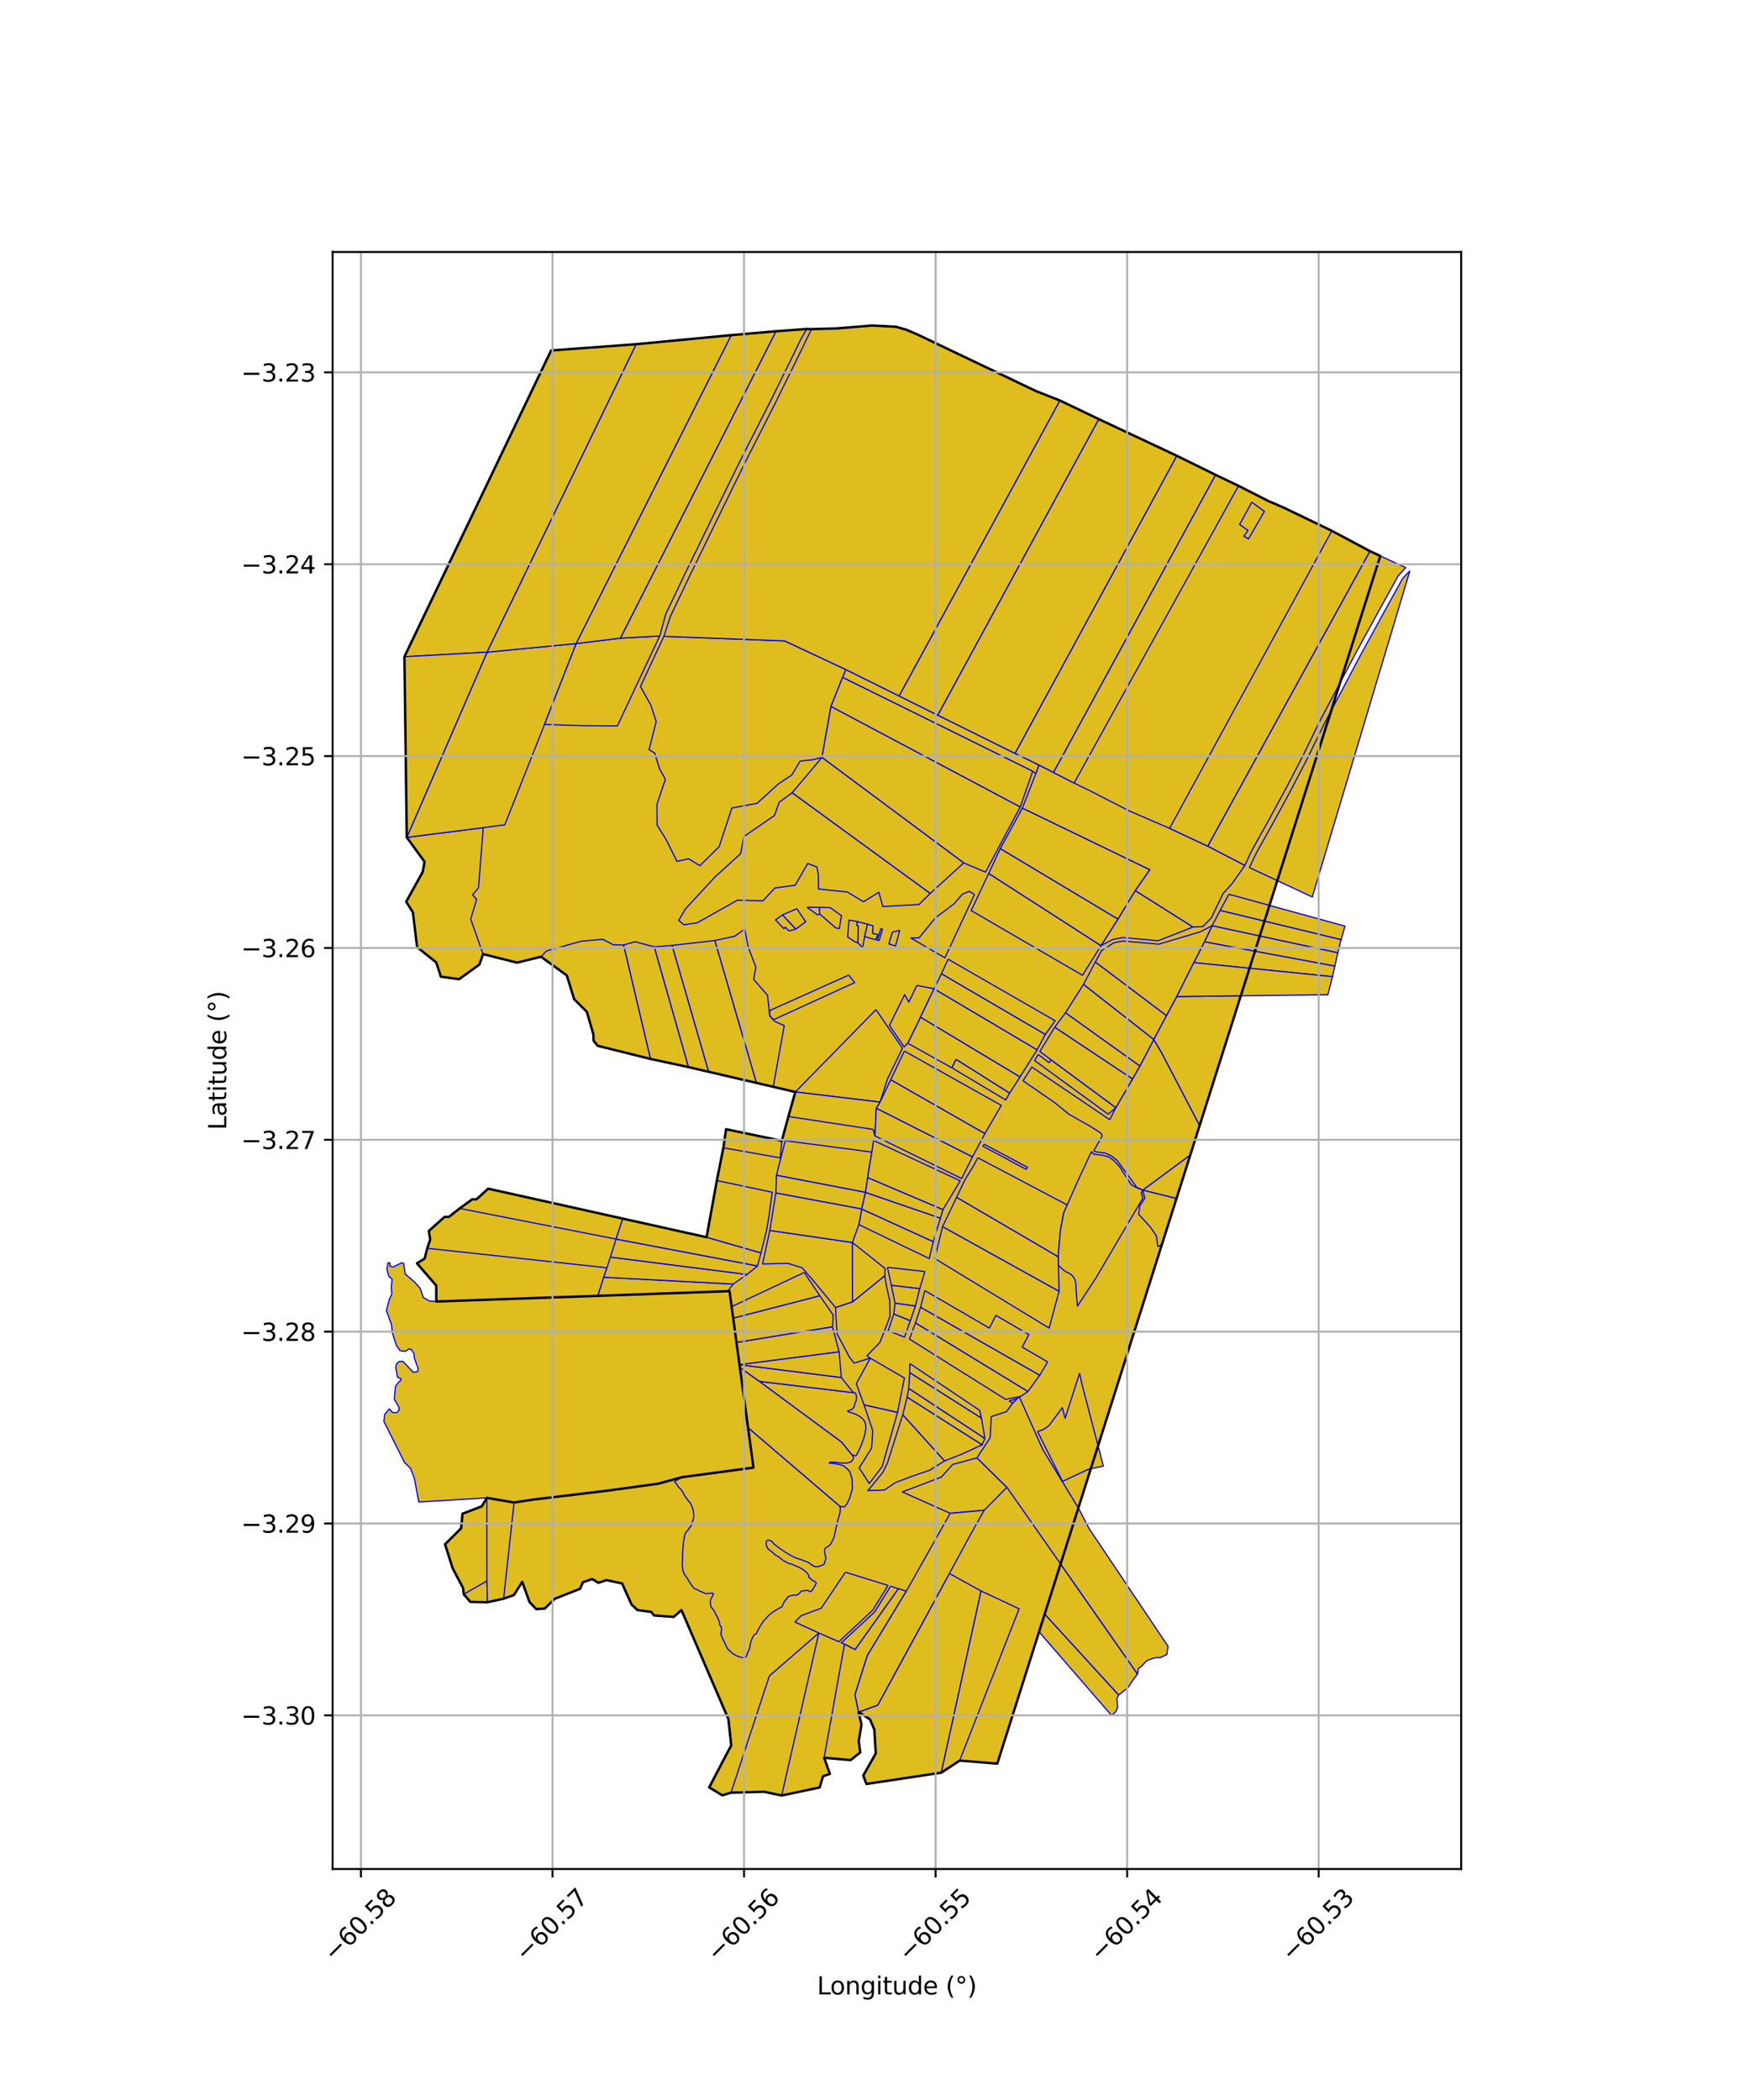 <?xml version="1.0" encoding="utf-8" standalone="no"?>
<!DOCTYPE svg PUBLIC "-//W3C//DTD SVG 1.1//EN"
  "http://www.w3.org/Graphics/SVG/1.1/DTD/svg11.dtd">
<svg xmlns:xlink="http://www.w3.org/1999/xlink" width="720pt" height="864pt" viewBox="0 0 720 864" xmlns="http://www.w3.org/2000/svg" version="1.1">
 <defs>
  <style type="text/css">*{stroke-linejoin: round; stroke-linecap: butt}</style>
 </defs>
 <g id="figure_1">
  <g id="patch_1">
   <path d="M 0 864 
L 720 864 
L 720 0 
L 0 0 
z
" style="fill: #ffffff"/>
  </g>
  <g id="axes_1">
   <g id="patch_2">
    <path d="M 136.837 768.96 
L 601.163 768.96 
L 601.163 103.68 
L 136.837 103.68 
z
" style="fill: #ffffff"/>
   </g>
   <g id="PatchCollection_1">
    <path d="M 270.906 610.416 
L 269.408 615.602 
L 279.035 623.962 
L 275.62 630.777 
L 272.989 646.485 
L 280.377 662.442 
L 277.179 665.232 
L 269.077 664.649 
L 267.945 663.182 
L 262.282 662.443 
L 259.835 660.156 
L 255.941 651.48 
L 249.53 650.11 
L 249.976 613.29 
L 270.906 610.416 
" clip-path="url(#p334e93c057)" style="fill: #e0bd1f; stroke: #0000ff; stroke-width: 0.5"/>
    <path d="M 371.242 613.831 
L 390.933 622.613 
L 372.911 654.633 
L 347.828 646.851 
L 349.966 643.067 
L 349.635 636.592 
L 354.858 621.911 
L 371.242 613.831 
" clip-path="url(#p334e93c057)" style="fill: #e0bd1f; stroke: #0000ff; stroke-width: 0.5"/>
    <path d="M 399.544 630.919 
L 460.251 697.369 
L 459.511 698.798 
L 459.833 702.367 
L 459.214 704.007 
L 457.415 705.886 
L 419.289 661.914 
L 403.643 654.577 
L 390.599 647.389 
L 399.544 630.919 
" clip-path="url(#p334e93c057)" style="fill: #e0bd1f; stroke: #0000ff; stroke-width: 0.5"/>
    <path d="M 414.267 611.932 
L 468.008 688.723 
L 466.064 691.317 
L 464.099 694.356 
L 460.251 697.369 
L 399.544 630.919 
L 404.916 621.375 
L 414.267 611.932 
" clip-path="url(#p334e93c057)" style="fill: #e0bd1f; stroke: #0000ff; stroke-width: 0.5"/>
    <path d="M 160.381 519.484 
L 160.478 520.907 
L 161.677 521.321 
L 164.569 519.898 
L 165.224 519.55 
L 166.062 519.817 
L 166.717 524.176 
L 170.607 527.513 
L 172.89 530.079 
L 174.118 533.787 
L 176.675 535.275 
L 179.517 535.472 
L 245.988 533.15 
L 299.402 531.238 
L 300.151 531.21 
L 301.023 537.588 
L 301.698 542.303 
L 303.011 552.348 
L 304.241 561.48 
L 304.365 562.573 
L 305.256 568.486 
L 306.557 578.692 
L 307.604 587.238 
L 309.993 603.815 
L 280.495 607.763 
L 270.906 610.416 
L 249.976 613.29 
L 219.315 616.981 
L 211.509 618.162 
L 200.3 616.272 
L 172.314 617.974 
L 170.464 608.217 
L 168.877 604.08 
L 166.403 601.661 
L 157.943 584.789 
L 158.289 581.908 
L 160.195 579.628 
L 161.467 581.121 
L 163.172 581.189 
L 164.151 580.327 
L 164.208 579.123 
L 162.216 575.635 
L 162.702 570.419 
L 163.974 568.706 
L 164.983 567.849 
L 164.893 567.193 
L 163.56 566.625 
L 162.778 562.508 
L 163.258 560.997 
L 164.464 560.069 
L 165.88 560.203 
L 170.068 564.63 
L 171.769 564.327 
L 172.06 563.124 
L 170.416 558.554 
L 170.41 557.197 
L 169.341 555.265 
L 168.266 554.989 
L 166.8 555.993 
L 164.646 555.708 
L 163.098 553.579 
L 161.463 548.51 
L 161.027 544.872 
L 158.972 539.169 
L 160.215 534.532 
L 161.196 532.469 
L 160.977 529.392 
L 161.325 526.325 
L 159.994 525.115 
L 159.206 522.334 
L 159.561 519.618 
L 160.381 519.484 
" clip-path="url(#p334e93c057)" style="fill: #e0bd1f; stroke: #0000ff; stroke-width: 0.5"/>
    <path d="M 358.847 133.925 
L 368.642 134.445 
L 372.878 135.656 
L 377.224 137.504 
L 386.335 141.859 
L 399.694 148.276 
L 412.805 154.442 
L 421.684 158.758 
L 426.206 160.895 
L 436.097 164.792 
L 452.102 172.455 
L 484.154 187.515 
L 500.138 195.383 
L 509.561 199.884 
L 516.106 203.171 
L 521.958 206.19 
L 528.055 208.814 
L 547.953 218.389 
L 563.618 226.758 
L 567.889 228.728 
L 410.305 725.599 
L 394.832 724.354 
L 387.289 729.327 
L 356.475 733.971 
L 355.178 730.503 
L 360.31 721.412 
L 359.716 711.537 
L 357.935 707.386 
L 353.244 704.405 
L 354.441 709.568 
L 353.298 716.388 
L 353.927 720.984 
L 349.97 724.153 
L 339.072 723.196 
L 341.443 729.832 
L 338.602 730.789 
L 337.239 735.406 
L 321.602 738.72 
L 314.407 737.185 
L 300.751 737.562 
L 297.198 738.648 
L 291.778 735.378 
L 300.855 718.056 
L 299.676 707.276 
L 280.377 662.442 
L 277.179 665.231 
L 269.077 664.649 
L 267.946 663.181 
L 262.281 662.443 
L 259.836 660.155 
L 255.941 651.48 
L 249.53 650.11 
L 246.198 651.211 
L 243.635 649.657 
L 239.823 651.002 
L 238.643 653.677 
L 228.128 657.833 
L 224.162 661.792 
L 220.64 662.043 
L 217.865 659.129 
L 214.867 650.819 
L 211.448 656.245 
L 207.207 657.748 
L 200.562 659.213 
L 193.524 659.077 
L 190.789 655.918 
L 190.537 653.418 
L 186.216 645.181 
L 183.108 635.358 
L 189.719 628.789 
L 190.284 622.786 
L 198.201 619.75 
L 200.3 616.272 
L 211.509 618.162 
L 219.315 616.981 
L 249.976 613.29 
L 270.906 610.416 
L 280.495 607.763 
L 309.993 603.815 
L 306.557 578.692 
L 305.256 568.486 
L 304.241 561.48 
L 303.011 552.348 
L 301.698 542.303 
L 301.023 537.588 
L 300.151 531.21 
L 299.402 531.238 
L 245.988 533.15 
L 179.517 535.472 
L 179.478 528.924 
L 171.55 519.77 
L 174.708 517.819 
L 175.793 513.581 
L 176.994 509.978 
L 176.437 506.438 
L 182.925 500.666 
L 184.668 500.662 
L 189.11 497.182 
L 194.267 493.45 
L 196.023 493.447 
L 198.164 491.441 
L 200.847 489.057 
L 256.228 501.357 
L 290.7 509.035 
L 294.937 485.715 
L 297.611 472.239 
L 298.736 464.595 
L 321.647 469.375 
L 323.863 461.16 
L 324.373 459.361 
L 327.224 449.265 
L 318.131 447.14 
L 311.189 445.496 
L 291.576 440.963 
L 283.235 439.029 
L 267.663 435.687 
L 248.596 431.033 
L 245.848 430.255 
L 244.212 428.135 
L 244.143 425.582 
L 241.464 416.337 
L 236.219 411.092 
L 233.201 401.325 
L 222.579 393.625 
L 212.721 396.059 
L 198.74 392.543 
L 197.253 396.821 
L 188.906 402.856 
L 181.379 401.846 
L 179.514 396.001 
L 171.616 389.682 
L 169.869 375.342 
L 167.121 370.994 
L 173.91 358.738 
L 174.691 354.572 
L 167.362 344.515 
L 166.391 270.197 
L 226.737 144.197 
L 261.771 141.607 
L 300.904 137.878 
L 319.263 136.287 
L 331.938 135.345 
L 333.902 135.396 
L 344.232 135.135 
L 354.049 134.307 
L 358.847 133.925 
" clip-path="url(#p334e93c057)" style="fill: #e0bd1f; stroke: #0000ff; stroke-width: 0.5"/>
    <path d="M 175.793 513.581 
L 249.726 521.614 
L 248.41 525.493 
L 245.988 533.15 
L 179.517 535.472 
L 179.478 528.924 
L 171.55 519.77 
L 174.708 517.819 
L 175.793 513.581 
" clip-path="url(#p334e93c057)" style="fill: #e0bd1f; stroke: #0000ff; stroke-width: 0.5"/>
    <path d="M 337.29 533.105 
L 342.815 541.081 
L 342.507 545.916 
L 303.011 552.348 
L 301.698 542.303 
L 337.29 533.105 
" clip-path="url(#p334e93c057)" style="fill: #e0bd1f; stroke: #0000ff; stroke-width: 0.5"/>
    <path d="M 349.27 378.532 
L 352.761 379.176 
L 352.57 380.729 
L 353.086 380.971 
L 352.99 387.954 
L 351.56 387.383 
L 348.753 385.497 
L 349.27 378.532 
" clip-path="url(#p334e93c057)" style="fill: #e0bd1f; stroke: #0000ff; stroke-width: 0.5"/>
    <path d="M 358.044 558.79 
L 372.089 566.941 
L 369.27 581.122 
L 355.502 578.035 
L 352.315 569.304 
L 358.044 558.79 
" clip-path="url(#p334e93c057)" style="fill: #e0bd1f; stroke: #0000ff; stroke-width: 0.5"/>
    <path d="M 390.599 647.389 
L 403.643 654.577 
L 387.289 729.327 
L 356.475 733.971 
L 355.178 730.503 
L 360.31 721.412 
L 359.716 711.537 
L 357.935 707.386 
L 353.244 704.405 
L 361.131 701.528 
L 390.599 647.389 
" clip-path="url(#p334e93c057)" style="fill: #e0bd1f; stroke: #0000ff; stroke-width: 0.5"/>
    <path d="M 370.18 382.745 
L 368.44 389.2 
L 365.706 388.324 
L 367.173 383.516 
L 370.18 382.745 
" clip-path="url(#p334e93c057)" style="fill: #e0bd1f; stroke: #0000ff; stroke-width: 0.5"/>
    <path d="M 401.943 599.811 
L 414.267 611.932 
L 404.916 621.375 
L 390.933 622.613 
L 371.242 613.831 
L 387.288 607.714 
L 392.002 602.495 
L 401.943 599.811 
" clip-path="url(#p334e93c057)" style="fill: #e0bd1f; stroke: #0000ff; stroke-width: 0.5"/>
    <path d="M 378.727 418.474 
L 419.678 443.065 
L 415.357 449.756 
L 393.354 435.879 
L 391.64 439.339 
L 373.476 429.222 
L 375.652 424.771 
L 378.727 418.474 
" clip-path="url(#p334e93c057)" style="fill: #e0bd1f; stroke: #0000ff; stroke-width: 0.5"/>
    <path d="M 393.354 435.879 
L 415.357 449.756 
L 413.798 452.567 
L 391.64 439.339 
L 393.354 435.879 
" clip-path="url(#p334e93c057)" style="fill: #e0bd1f; stroke: #0000ff; stroke-width: 0.5"/>
    <path d="M 515.038 206.601 
L 520.195 210.407 
L 513.654 221.756 
L 511.778 220.592 
L 513.444 218.226 
L 510.014 215.79 
L 515.038 206.601 
" clip-path="url(#p334e93c057)" style="fill: #e0bd1f; stroke: #0000ff; stroke-width: 0.5"/>
    <path d="M 276.532 388.962 
L 291.576 440.963 
L 283.235 439.029 
L 269.15 389.543 
L 276.532 388.962 
" clip-path="url(#p334e93c057)" style="fill: #e0bd1f; stroke: #0000ff; stroke-width: 0.5"/>
    <path d="M 484.154 187.515 
L 500.138 195.383 
L 433.433 317.848 
L 427.422 314.799 
L 417.597 309.963 
L 484.154 187.515 
" clip-path="url(#p334e93c057)" style="fill: #e0bd1f; stroke: #0000ff; stroke-width: 0.5"/>
    <path d="M 489.741 475.133 
L 484.044 493.098 
L 483.631 493.012 
L 470.149 489.662 
L 489.583 475.261 
L 489.741 475.133 
" clip-path="url(#p334e93c057)" style="fill: #e0bd1f; stroke: #0000ff; stroke-width: 0.5"/>
    <path d="M 470.149 489.662 
L 483.631 493.012 
L 484.044 493.098 
L 477.982 512.21 
L 477.946 512.196 
L 476.4 512.843 
L 475.763 508.455 
L 473.155 504.68 
L 468.498 499.621 
L 468.925 496.149 
L 471.038 493.007 
L 470.149 489.662 
" clip-path="url(#p334e93c057)" style="fill: #e0bd1f; stroke: #0000ff; stroke-width: 0.5"/>
    <path d="M 419.343 574.644 
L 429.069 596.46 
L 443.659 620.421 
L 436.361 643.453 
L 414.267 611.932 
L 401.943 599.811 
L 407.371 591.512 
L 407.824 582.827 
L 414.091 580.788 
L 416.657 577.255 
L 418.602 575.383 
L 419.343 574.644 
" clip-path="url(#p334e93c057)" style="fill: #e0bd1f; stroke: #0000ff; stroke-width: 0.5"/>
    <path d="M 443.659 620.421 
L 448.153 629.016 
L 480.554 677.338 
L 480.05 680.692 
L 477.176 682.08 
L 476.589 681.922 
L 474.481 682.212 
L 471.78 683.258 
L 469.952 685.229 
L 468.321 686.533 
L 468.008 688.723 
L 436.361 643.453 
L 443.659 620.421 
" clip-path="url(#p334e93c057)" style="fill: #e0bd1f; stroke: #0000ff; stroke-width: 0.5"/>
    <path d="M 307.604 587.238 
L 345.402 619.569 
L 345.582 619.954 
L 345.761 620.421 
L 345.709 621.21 
L 345.683 621.847 
L 345.514 622.593 
L 345.332 623.247 
L 345.14 623.855 
L 345.091 624.447 
L 344.821 624.995 
L 344.659 625.653 
L 344.551 626.238 
L 344.425 626.823 
L 344.281 627.353 
L 344.173 627.941 
L 343.981 628.535 
L 343.847 629.243 
L 343.735 629.894 
L 343.6 630.477 
L 343.432 631.174 
L 343.319 631.732 
L 343.162 632.359 
L 342.959 632.917 
L 342.678 633.464 
L 342.452 633.978 
L 342.199 634.39 
L 342.038 634.862 
L 341.732 635.334 
L 341.373 635.607 
L 341.103 636.006 
L 340.743 636.206 
L 340.436 636.407 
L 340.041 636.589 
L 339.735 636.806 
L 339.501 637.134 
L 339.361 637.497 
L 339.269 637.913 
L 339.234 638.367 
L 339.32 638.755 
L 339.342 639.095 
L 339.433 639.309 
L 339.546 639.479 
L 339.535 639.761 
L 339.525 640.112 
L 339.594 640.395 
L 339.74 640.61 
L 339.842 640.881 
L 339.832 641.153 
L 339.708 641.458 
L 339.627 641.737 
L 339.521 642.062 
L 339.432 642.369 
L 339.253 642.695 
L 339.326 643.038 
L 339.118 643.352 
L 338.917 643.656 
L 338.547 643.815 
L 338.144 644.053 
L 337.696 644.178 
L 337.247 644.27 
L 336.99 644.518 
L 336.407 644.587 
L 335.869 644.611 
L 335.376 644.568 
L 334.925 644.413 
L 334.44 644.126 
L 333.902 643.767 
L 333.418 643.462 
L 333.006 643.103 
L 332.736 642.906 
L 332.396 642.745 
L 331.876 642.566 
L 331.338 642.333 
L 330.747 642.155 
L 330.043 641.837 
L 329.185 641.516 
L 328.398 641.32 
L 327.486 640.981 
L 326.681 640.641 
L 325.983 640.302 
L 325.324 639.936 
L 324.723 639.592 
L 324.067 639.192 
L 323.345 638.78 
L 322.594 638.279 
L 321.951 637.833 
L 321.237 637.333 
L 320.505 636.868 
L 319.969 636.439 
L 319.397 635.957 
L 318.825 635.564 
L 318.379 635.117 
L 317.986 634.705 
L 317.663 634.276 
L 317.146 634.008 
L 316.504 633.777 
L 316.075 633.671 
L 315.701 633.743 
L 315.417 633.941 
L 315.275 634.425 
L 315.223 634.999 
L 315.295 635.537 
L 315.422 636.164 
L 315.691 636.719 
L 315.977 637.202 
L 316.365 637.593 
L 316.81 637.842 
L 317.29 638.251 
L 317.77 638.624 
L 318.18 639.016 
L 318.642 639.426 
L 319.034 639.835 
L 319.62 640.119 
L 320.136 640.421 
L 320.704 640.812 
L 321.363 641.347 
L 321.825 641.733 
L 322.393 642.131 
L 323.045 642.471 
L 323.737 642.873 
L 324.444 643.211 
L 325.149 643.408 
L 326.081 643.632 
L 327.014 644.085 
L 328.143 644.592 
L 329.245 645.071 
L 330.234 645.665 
L 331.082 646.259 
L 331.687 646.818 
L 332.196 647.316 
L 332.506 647.759 
L 332.683 648.058 
L 332.692 648.348 
L 332.641 648.75 
L 332.92 648.959 
L 333.199 649.29 
L 333.704 649.727 
L 334.192 650.145 
L 334.548 650.435 
L 334.982 650.539 
L 335.329 650.73 
L 335.59 650.956 
L 335.782 651.217 
L 335.782 651.514 
L 335.454 651.985 
L 335.281 652.44 
L 334.884 653.016 
L 334.59 653.628 
L 334.262 654.152 
L 333.881 654.606 
L 333.673 654.834 
L 333.43 654.817 
L 333.014 654.713 
L 332.701 654.487 
L 332.389 654.313 
L 332.058 654.297 
L 331.712 654.333 
L 331.313 654.439 
L 330.549 654.493 
L 329.873 654.581 
L 329.405 654.844 
L 329.129 655.281 
L 328.661 655.666 
L 328.351 655.948 
L 328.006 656.245 
L 327.557 656.281 
L 327.038 656.265 
L 326.519 656.283 
L 326.087 656.319 
L 325.724 656.39 
L 325.292 656.495 
L 324.912 656.705 
L 324.463 656.915 
L 324.048 657.055 
L 323.859 657.42 
L 323.601 657.943 
L 323.186 658.239 
L 322.773 658.831 
L 322.429 659.528 
L 322.067 660.189 
L 321.913 660.694 
L 321.741 661.008 
L 321.406 661.277 
L 320.387 661.778 
L 319.204 662.446 
L 318.187 663.113 
L 317.059 663.947 
L 316.014 664.864 
L 315.327 665.697 
L 314.585 666.419 
L 313.953 667.168 
L 313.459 668.001 
L 312.893 668.839 
L 312.373 669.725 
L 311.935 670.638 
L 311.497 671.358 
L 311.307 671.994 
L 310.867 672.299 
L 310.291 672.577 
L 309.853 673.352 
L 309.388 674.155 
L 309.087 675.013 
L 308.776 676.01 
L 308.615 677.11 
L 308.371 678.293 
L 307.868 679.549 
L 307.579 680.065 
L 307.392 680.495 
L 307.308 681.028 
L 306.933 681.544 
L 306.61 681.871 
L 306.2 682.01 
L 305.687 681.994 
L 304.61 681.808 
L 303.418 681.387 
L 302.299 680.842 
L 301.372 680.269 
L 300.443 679.394 
L 299.542 678.602 
L 298.858 677.48 
L 298.44 676.468 
L 297.894 675.322 
L 297.403 674.311 
L 296.965 673.382 
L 296.664 672.563 
L 296.627 671.963 
L 296.721 671.342 
L 296.892 670.71 
L 296.826 670.044 
L 296.679 669.411 
L 296.471 668.945 
L 296.067 668.509 
L 296.1 667.775 
L 295.66 666.456 
L 295.039 665.113 
L 294.315 663.796 
L 293.798 662.788 
L 293.179 661.91 
L 292.482 661.006 
L 292.325 659.972 
L 292.213 658.883 
L 292.441 657.981 
L 292.824 657.182 
L 293.246 656.517 
L 293.436 656.124 
L 293.516 655.811 
L 293.345 655.58 
L 293.184 655.511 
L 292.994 655.49 
L 292.382 655.511 
L 291.448 655.587 
L 290.469 655.713 
L 289.04 655.101 
L 287.413 654.34 
L 286.468 653.829 
L 285.524 653.473 
L 285.089 652.884 
L 284.296 651.912 
L 283.681 650.887 
L 282.939 649.633 
L 282.324 648.712 
L 281.493 647.594 
L 281.007 646.29 
L 280.8 645.062 
L 280.685 643.671 
L 280.801 641.712 
L 280.838 639.835 
L 280.914 637.958 
L 281.072 636.039 
L 281.27 633.999 
L 281.671 631.917 
L 281.965 630.802 
L 282.594 630.064 
L 283.074 629.579 
L 283.376 628.943 
L 283.754 628.561 
L 284.283 627.772 
L 284.634 626.958 
L 284.91 625.991 
L 285.151 625.266 
L 285.397 624.469 
L 285.413 623.433 
L 285.38 622.53 
L 285.267 621.594 
L 284.981 620.629 
L 284.558 619.534 
L 283.961 618.235 
L 283.314 617.689 
L 282.595 616.577 
L 281.628 615.361 
L 280.912 613.903 
L 280.021 612.625 
L 279.22 611.908 
L 278.359 610.546 
L 277.492 609.619 
L 280.495 607.763 
L 309.993 603.815 
L 307.604 587.238 
" clip-path="url(#p334e93c057)" style="fill: #e0bd1f; stroke: #0000ff; stroke-width: 0.5"/>
    <path d="M 200.325 650.448 
L 200.562 659.213 
L 193.523 659.077 
L 190.789 655.918 
L 200.325 650.448 
" clip-path="url(#p334e93c057)" style="fill: #e0bd1f; stroke: #0000ff; stroke-width: 0.5"/>
    <path d="M 336.894 671.864 
L 321.602 738.72 
L 314.407 737.185 
L 300.751 737.562 
L 316.533 689.529 
L 336.894 671.864 
" clip-path="url(#p334e93c057)" style="fill: #e0bd1f; stroke: #0000ff; stroke-width: 0.5"/>
    <path d="M 347.828 646.851 
L 365.341 652.293 
L 359.123 662.391 
L 345.131 675.453 
L 336.894 671.864 
L 327.086 667.357 
L 329.599 664.752 
L 337.835 661.688 
L 347.828 646.851 
" clip-path="url(#p334e93c057)" style="fill: #e0bd1f; stroke: #0000ff; stroke-width: 0.5"/>
    <path d="M 366.408 652.624 
L 369.659 653.634 
L 351.818 678.709 
L 347.455 676.466 
L 346.132 675.89 
L 359.866 663.186 
L 366.408 652.624 
" clip-path="url(#p334e93c057)" style="fill: #e0bd1f; stroke: #0000ff; stroke-width: 0.5"/>
    <path d="M 369.659 653.634 
L 372.911 654.633 
L 356.844 681.153 
L 351.788 697.221 
L 353.244 704.405 
L 354.441 709.568 
L 353.298 716.388 
L 353.927 720.984 
L 349.97 724.153 
L 339.072 723.196 
L 347.455 676.466 
L 351.818 678.709 
L 369.659 653.634 
" clip-path="url(#p334e93c057)" style="fill: #e0bd1f; stroke: #0000ff; stroke-width: 0.5"/>
    <path d="M 403.643 654.577 
L 419.289 661.914 
L 394.832 724.354 
L 387.289 729.327 
L 403.643 654.577 
" clip-path="url(#p334e93c057)" style="fill: #e0bd1f; stroke: #0000ff; stroke-width: 0.5"/>
    <path d="M 404.916 621.375 
L 399.544 630.919 
L 390.599 647.389 
L 361.131 701.528 
L 353.244 704.405 
L 351.788 697.221 
L 356.844 681.153 
L 372.911 654.633 
L 390.933 622.613 
L 404.916 621.375 
" clip-path="url(#p334e93c057)" style="fill: #e0bd1f; stroke: #0000ff; stroke-width: 0.5"/>
    <path d="M 200.3 616.272 
L 211.509 618.162 
L 207.207 657.748 
L 200.562 659.213 
L 200.325 650.448 
L 200.3 616.272 
" clip-path="url(#p334e93c057)" style="fill: #e0bd1f; stroke: #0000ff; stroke-width: 0.5"/>
    <path d="M 304.365 562.573 
L 312.462 568.342 
L 323.536 576.521 
L 346.216 593.251 
L 350.557 598.561 
L 350.941 599.147 
L 351.135 599.773 
L 350.946 600.425 
L 350.415 601.191 
L 349.709 601.604 
L 348.941 601.814 
L 348.183 601.935 
L 347.291 601.98 
L 346.396 601.936 
L 344.625 601.754 
L 343.918 601.68 
L 343.264 601.613 
L 342.509 601.551 
L 341.879 601.572 
L 341.441 601.669 
L 341.142 601.974 
L 341.556 602.033 
L 342.243 602.051 
L 342.854 602.107 
L 343.56 602.239 
L 344.189 602.333 
L 344.781 602.447 
L 345.449 602.561 
L 346.098 602.789 
L 346.938 602.998 
L 347.435 603.4 
L 347.836 603.782 
L 348.257 604.069 
L 348.773 604.547 
L 349.165 604.941 
L 349.549 605.422 
L 349.802 605.951 
L 349.995 606.648 
L 350.2 607.25 
L 350.382 607.848 
L 350.504 608.319 
L 350.6 608.717 
L 350.638 609.261 
L 350.603 609.937 
L 350.557 610.602 
L 350.715 611.193 
L 350.656 611.821 
L 350.644 612.598 
L 350.514 613.275 
L 350.334 613.892 
L 350.084 614.485 
L 349.974 615.062 
L 349.794 615.608 
L 349.627 616.153 
L 349.448 616.747 
L 349.22 617.185 
L 348.956 617.743 
L 348.73 618.208 
L 348.478 618.718 
L 347.996 619.315 
L 347.575 619.886 
L 346.935 619.961 
L 346.318 619.865 
L 345.848 619.757 
L 345.402 619.569 
L 307.604 587.238 
L 306.557 578.692 
L 305.256 568.486 
L 304.365 562.573 
" clip-path="url(#p334e93c057)" style="fill: #e0bd1f; stroke: #0000ff; stroke-width: 0.5"/>
    <path d="M 200.847 489.057 
L 256.228 501.357 
L 253.474 509.797 
L 189.11 497.182 
L 194.267 493.45 
L 196.023 493.447 
L 198.164 491.441 
L 200.847 489.057 
" clip-path="url(#p334e93c057)" style="fill: #e0bd1f; stroke: #0000ff; stroke-width: 0.5"/>
    <path d="M 248.41 525.493 
L 301.654 528.316 
L 299.402 531.238 
L 245.988 533.15 
L 248.41 525.493 
" clip-path="url(#p334e93c057)" style="fill: #e0bd1f; stroke: #0000ff; stroke-width: 0.5"/>
    <path d="M 251.132 517.215 
L 307.339 524.349 
L 301.654 528.316 
L 248.41 525.493 
L 249.726 521.614 
L 251.132 517.215 
" clip-path="url(#p334e93c057)" style="fill: #e0bd1f; stroke: #0000ff; stroke-width: 0.5"/>
    <path d="M 253.474 509.797 
L 311.658 520.846 
L 307.339 524.349 
L 251.132 517.215 
L 253.474 509.797 
" clip-path="url(#p334e93c057)" style="fill: #e0bd1f; stroke: #0000ff; stroke-width: 0.5"/>
    <path d="M 256.228 501.357 
L 290.7 509.035 
L 313.095 515.48 
L 311.658 520.846 
L 253.474 509.797 
L 256.228 501.357 
" clip-path="url(#p334e93c057)" style="fill: #e0bd1f; stroke: #0000ff; stroke-width: 0.5"/>
    <path d="M 294.937 485.715 
L 317.721 490.522 
L 316.253 501.088 
L 315.417 506.023 
L 313.095 515.48 
L 290.7 509.035 
L 294.937 485.715 
" clip-path="url(#p334e93c057)" style="fill: #e0bd1f; stroke: #0000ff; stroke-width: 0.5"/>
    <path d="M 306.381 382.245 
L 307.821 389.562 
L 310.995 397.972 
L 310.077 402.915 
L 315.771 409.505 
L 316.703 417.995 
L 318.738 420.257 
L 322.662 421.953 
L 318.131 447.14 
L 311.189 445.496 
L 294.074 386.965 
L 302.325 385.178 
L 306.381 382.245 
" clip-path="url(#p334e93c057)" style="fill: #e0bd1f; stroke: #0000ff; stroke-width: 0.5"/>
    <path d="M 298.736 464.595 
L 321.647 469.375 
L 320.992 476.384 
L 297.611 472.239 
L 298.736 464.595 
" clip-path="url(#p334e93c057)" style="fill: #e0bd1f; stroke: #0000ff; stroke-width: 0.5"/>
    <path d="M 330.88 523.529 
L 337.29 533.105 
L 301.698 542.303 
L 301.023 537.588 
L 330.88 523.529 
" clip-path="url(#p334e93c057)" style="fill: #e0bd1f; stroke: #0000ff; stroke-width: 0.5"/>
    <path d="M 342.507 545.916 
L 345.237 556.206 
L 304.241 561.48 
L 303.011 552.348 
L 342.507 545.916 
" clip-path="url(#p334e93c057)" style="fill: #e0bd1f; stroke: #0000ff; stroke-width: 0.5"/>
    <path d="M 312.462 568.342 
L 351.107 572.989 
L 351.834 573.014 
L 352.118 573.547 
L 352.308 574.044 
L 352.357 574.648 
L 352.405 575.372 
L 352.313 576.048 
L 352.068 576.721 
L 351.843 577.252 
L 351.675 577.727 
L 351.565 578.273 
L 351.418 578.795 
L 351.115 579.243 
L 350.757 579.662 
L 350.229 579.967 
L 349.606 580.177 
L 349.172 580.387 
L 348.72 580.578 
L 349.079 580.824 
L 349.627 581.031 
L 350.251 581.22 
L 351.007 581.484 
L 351.725 581.748 
L 352.425 582.031 
L 353.276 582.504 
L 354.014 583.033 
L 354.654 583.467 
L 355.129 583.999 
L 355.528 584.513 
L 355.833 585.064 
L 356.061 585.674 
L 356.177 586.283 
L 356.178 586.854 
L 356.255 587.464 
L 356.2 588.055 
L 356.068 588.627 
L 356.021 589.21 
L 355.87 589.783 
L 355.758 590.375 
L 355.57 591.063 
L 355.4 591.56 
L 355.269 592.19 
L 354.966 592.783 
L 354.816 593.318 
L 354.628 593.929 
L 354.44 594.483 
L 354.099 595.096 
L 353.815 595.709 
L 353.551 596.397 
L 353.355 596.916 
L 353.051 597.396 
L 352.635 598.2 
L 352.407 598.679 
L 351.894 598.968 
L 351.113 598.74 
L 350.557 598.561 
L 346.216 593.251 
L 323.536 576.521 
L 312.462 568.342 
" clip-path="url(#p334e93c057)" style="fill: #e0bd1f; stroke: #0000ff; stroke-width: 0.5"/>
    <path d="M 316.714 506.246 
L 350.714 511.206 
L 350.741 535.653 
L 343.774 538.004 
L 334.795 527.097 
L 330.015 521.618 
L 324.132 519.773 
L 313.748 520.036 
L 316.714 506.246 
" clip-path="url(#p334e93c057)" style="fill: #e0bd1f; stroke: #0000ff; stroke-width: 0.5"/>
    <path d="M 349.157 401.199 
L 351.642 404.259 
L 318.189 419.568 
L 316.834 417.937 
L 316.597 415.815 
L 349.157 401.199 
" clip-path="url(#p334e93c057)" style="fill: #e0bd1f; stroke: #0000ff; stroke-width: 0.5"/>
    <path d="M 323.078 469.321 
L 358.703 474.006 
L 357.514 481.038 
L 357.004 484.534 
L 356.09 490.585 
L 319.453 483.55 
L 323.078 469.321 
" clip-path="url(#p334e93c057)" style="fill: #e0bd1f; stroke: #0000ff; stroke-width: 0.5"/>
    <path d="M 360.395 415.397 
L 371.283 431.277 
L 365.161 443.849 
L 362.089 453.439 
L 327.224 449.265 
L 360.395 415.397 
" clip-path="url(#p334e93c057)" style="fill: #e0bd1f; stroke: #0000ff; stroke-width: 0.5"/>
    <path d="M 364.038 524.852 
L 364.692 529.011 
L 366.099 535.31 
L 366.17 541.556 
L 364.043 547.241 
L 361.981 552.369 
L 356.684 557.811 
L 358.044 558.79 
L 351.388 560.822 
L 349.368 558.19 
L 347.396 554.445 
L 344.398 548.761 
L 343.918 541.248 
L 343.774 538.004 
L 350.741 535.653 
L 364.038 524.852 
" clip-path="url(#p334e93c057)" style="fill: #e0bd1f; stroke: #0000ff; stroke-width: 0.5"/>
    <path d="M 354.531 497.423 
L 383.962 510.839 
L 382.319 517.813 
L 353.377 503.847 
L 354.531 497.423 
" clip-path="url(#p334e93c057)" style="fill: #e0bd1f; stroke: #0000ff; stroke-width: 0.5"/>
    <path d="M 319.453 483.55 
L 356.09 490.585 
L 354.531 497.423 
L 319.223 490.841 
L 319.453 483.55 
" clip-path="url(#p334e93c057)" style="fill: #e0bd1f; stroke: #0000ff; stroke-width: 0.5"/>
    <path d="M 319.223 490.841 
L 354.531 497.423 
L 353.377 503.847 
L 350.714 511.206 
L 316.714 506.246 
L 319.223 490.841 
" clip-path="url(#p334e93c057)" style="fill: #e0bd1f; stroke: #0000ff; stroke-width: 0.5"/>
    <path d="M 350.714 511.206 
L 364.168 521.93 
L 364.038 524.852 
L 350.741 535.653 
L 350.714 511.206 
" clip-path="url(#p334e93c057)" style="fill: #e0bd1f; stroke: #0000ff; stroke-width: 0.5"/>
    <path d="M 365.122 521.411 
L 380.504 523.152 
L 378.394 530.219 
L 366.72 528.822 
L 365.122 521.411 
" clip-path="url(#p334e93c057)" style="fill: #e0bd1f; stroke: #0000ff; stroke-width: 0.5"/>
    <path d="M 327.224 449.265 
L 362.089 453.439 
L 360.53 455.931 
L 359.989 467.36 
L 359.171 464.657 
L 324.373 459.361 
L 327.224 449.265 
" clip-path="url(#p334e93c057)" style="fill: #e0bd1f; stroke: #0000ff; stroke-width: 0.5"/>
    <path d="M 256.597 388.781 
L 267.663 435.687 
L 248.596 431.033 
L 245.848 430.255 
L 244.212 428.135 
L 244.143 425.582 
L 241.464 416.337 
L 236.219 411.092 
L 233.201 401.325 
L 222.579 393.625 
L 224.808 391.27 
L 239.076 387.246 
L 247.999 386.452 
L 252.401 388.743 
L 256.597 388.781 
" clip-path="url(#p334e93c057)" style="fill: #e0bd1f; stroke: #0000ff; stroke-width: 0.5"/>
    <path d="M 256.597 388.781 
L 261.272 387.467 
L 269.15 389.543 
L 283.235 439.029 
L 267.663 435.687 
L 256.597 388.781 
" clip-path="url(#p334e93c057)" style="fill: #e0bd1f; stroke: #0000ff; stroke-width: 0.5"/>
    <path d="M 294.074 386.965 
L 311.189 445.496 
L 291.576 440.963 
L 276.532 388.962 
L 294.074 386.965 
" clip-path="url(#p334e93c057)" style="fill: #e0bd1f; stroke: #0000ff; stroke-width: 0.5"/>
    <path d="M 304.241 561.48 
L 346.145 566.748 
L 351.107 572.989 
L 312.462 568.342 
L 304.365 562.573 
L 304.241 561.48 
" clip-path="url(#p334e93c057)" style="fill: #e0bd1f; stroke: #0000ff; stroke-width: 0.5"/>
    <path d="M 345.237 556.206 
L 346.145 566.748 
L 304.241 561.48 
L 345.237 556.206 
" clip-path="url(#p334e93c057)" style="fill: #e0bd1f; stroke: #0000ff; stroke-width: 0.5"/>
    <path d="M 563.618 226.758 
L 578.327 233.546 
L 575.224 236.969 
L 568.686 248.784 
L 557.995 268.328 
L 543.166 296.379 
L 535.96 311.147 
L 529.162 324.242 
L 521.303 338.693 
L 514.878 350.195 
L 512.153 356.101 
L 496.885 348.143 
L 563.618 226.758 
" clip-path="url(#p334e93c057)" style="fill: #e0bd1f; stroke: #0000ff; stroke-width: 0.5"/>
    <path d="M 580.057 234.845 
L 539.912 369.037 
L 525.628 362.36 
L 514.044 356.945 
L 516.742 351.226 
L 523.133 339.782 
L 531.071 325.184 
L 537.796 312.228 
L 545.012 297.441 
L 559.859 269.359 
L 570.539 249.835 
L 577.085 238.004 
L 580.057 234.845 
" clip-path="url(#p334e93c057)" style="fill: #e0bd1f; stroke: #0000ff; stroke-width: 0.5"/>
    <path d="M 198.832 340.529 
L 196.867 365.217 
L 194.436 368.178 
L 196.089 370.081 
L 193.668 378.15 
L 198.74 392.543 
L 197.253 396.821 
L 188.906 402.856 
L 181.379 401.846 
L 179.514 396.001 
L 171.616 389.682 
L 169.869 375.342 
L 167.121 370.994 
L 173.91 358.738 
L 174.691 354.572 
L 167.362 344.515 
L 198.832 340.529 
" clip-path="url(#p334e93c057)" style="fill: #e0bd1f; stroke: #0000ff; stroke-width: 0.5"/>
    <path d="M 495.542 387.457 
L 549.183 397.452 
L 548.215 401.828 
L 491.169 396.049 
L 495.542 387.457 
" clip-path="url(#p334e93c057)" style="fill: #e0bd1f; stroke: #0000ff; stroke-width: 0.5"/>
    <path d="M 406.789 359.354 
L 452.975 389.064 
L 445.376 401.259 
L 399.569 374.636 
L 406.789 359.354 
" clip-path="url(#p334e93c057)" style="fill: #e0bd1f; stroke: #0000ff; stroke-width: 0.5"/>
    <path d="M 498.709 380.849 
L 550.427 391.985 
L 549.183 397.452 
L 495.542 387.457 
L 498.709 380.849 
" clip-path="url(#p334e93c057)" style="fill: #e0bd1f; stroke: #0000ff; stroke-width: 0.5"/>
    <path d="M 400.928 368.005 
L 388.748 394.079 
L 374.777 385.946 
L 378.168 385.822 
L 384.768 377.71 
L 392.637 371.75 
L 395.913 367.944 
L 398.788 366.696 
L 400.928 368.005 
" clip-path="url(#p334e93c057)" style="fill: #e0bd1f; stroke: #0000ff; stroke-width: 0.5"/>
    <path d="M 502.002 374.552 
L 551.765 386.575 
L 550.427 391.985 
L 498.709 380.849 
L 502.002 374.552 
" clip-path="url(#p334e93c057)" style="fill: #e0bd1f; stroke: #0000ff; stroke-width: 0.5"/>
    <path d="M 352.761 379.176 
L 356.901 380.217 
L 355.745 385.34 
L 354.874 389.828 
L 352.99 387.954 
L 353.086 380.971 
L 352.57 380.729 
L 352.761 379.176 
" clip-path="url(#p334e93c057)" style="fill: #e0bd1f; stroke: #0000ff; stroke-width: 0.5"/>
    <path d="M 467.065 366.408 
L 490.852 381.404 
L 476.501 387.05 
L 462.017 385.728 
L 457.827 386.518 
L 452.975 389.064 
L 459.939 378.17 
L 467.065 366.408 
" clip-path="url(#p334e93c057)" style="fill: #e0bd1f; stroke: #0000ff; stroke-width: 0.5"/>
    <path d="M 362.432 381.946 
L 363.098 382.382 
L 361.647 387.006 
L 360.804 386.769 
L 361.724 384.337 
L 362.432 381.946 
" clip-path="url(#p334e93c057)" style="fill: #e0bd1f; stroke: #0000ff; stroke-width: 0.5"/>
    <path d="M 356.901 380.217 
L 359.189 380.92 
L 359.051 383.662 
L 358.949 383.979 
L 361.34 384.574 
L 360.205 386.635 
L 355.745 385.34 
L 356.901 380.217 
" clip-path="url(#p334e93c057)" style="fill: #e0bd1f; stroke: #0000ff; stroke-width: 0.5"/>
    <path d="M 321.94 376.386 
L 327.416 382.237 
L 324.744 383.016 
L 324.008 382.492 
L 323.148 381.491 
L 322.515 382.081 
L 319.062 378.468 
L 321.94 376.386 
" clip-path="url(#p334e93c057)" style="fill: #e0bd1f; stroke: #0000ff; stroke-width: 0.5"/>
    <path d="M 327.853 373.878 
L 331.459 379.248 
L 327.416 382.237 
L 321.94 376.386 
L 327.853 373.878 
" clip-path="url(#p334e93c057)" style="fill: #e0bd1f; stroke: #0000ff; stroke-width: 0.5"/>
    <path d="M 427.422 314.799 
L 433.433 317.848 
L 441.921 322.164 
L 449.127 325.69 
L 456.059 329.273 
L 464.807 333.732 
L 481.208 340.798 
L 496.885 348.143 
L 512.153 356.101 
L 506.816 363.667 
L 503.209 367.625 
L 498.353 377.703 
L 494.885 381.208 
L 490.852 381.404 
L 467.065 366.408 
L 473.022 357.851 
L 420.621 332.495 
L 426.194 318.209 
L 427.422 314.799 
" clip-path="url(#p334e93c057)" style="fill: #e0bd1f; stroke: #0000ff; stroke-width: 0.5"/>
    <path d="M 325.924 326.144 
L 382.732 367.569 
L 378.138 372.124 
L 363.239 372.986 
L 361.568 367.115 
L 355.251 371.01 
L 348.544 366.981 
L 336.789 365.775 
L 336.689 359.943 
L 336.12 356.746 
L 332.323 355.26 
L 327.15 364.199 
L 318.785 365.358 
L 313.884 370.625 
L 303.358 370.374 
L 286.842 379.683 
L 281.384 380.476 
L 279.256 378.7 
L 281.925 374.061 
L 294.115 360.854 
L 304.723 351.225 
L 306.034 344.201 
L 318.67 335.49 
L 320.558 330.119 
L 325.924 326.144 
" clip-path="url(#p334e93c057)" style="fill: #e0bd1f; stroke: #0000ff; stroke-width: 0.5"/>
    <path d="M 420.621 332.495 
L 473.022 357.851 
L 467.065 366.408 
L 459.939 378.17 
L 411.524 349.163 
L 420.621 332.495 
" clip-path="url(#p334e93c057)" style="fill: #e0bd1f; stroke: #0000ff; stroke-width: 0.5"/>
    <path d="M 273.144 261.816 
L 322.825 263.682 
L 348.026 275.485 
L 346.66 278.719 
L 341.891 290.644 
L 338.177 311.648 
L 334.368 312.588 
L 329.184 313.141 
L 325.752 318.872 
L 320.376 322.431 
L 311.468 330.515 
L 301.121 332.42 
L 295.893 348.343 
L 287.934 356.162 
L 283.343 353.336 
L 278.527 354.39 
L 274.044 345.399 
L 270.362 339.472 
L 270.268 331.026 
L 273.742 320.622 
L 271.354 316.283 
L 269.355 309.817 
L 267.046 308.469 
L 269.979 296.843 
L 267.794 290.151 
L 263.502 282.459 
L 273.144 261.816 
" clip-path="url(#p334e93c057)" style="fill: #e0bd1f; stroke: #0000ff; stroke-width: 0.5"/>
    <path d="M 547.953 218.389 
L 563.618 226.758 
L 496.885 348.143 
L 481.208 340.798 
L 547.953 218.389 
" clip-path="url(#p334e93c057)" style="fill: #e0bd1f; stroke: #0000ff; stroke-width: 0.5"/>
    <path d="M 237.066 264.787 
L 224.033 298.052 
L 207.686 339.351 
L 198.832 340.529 
L 167.362 344.515 
L 200.419 268.32 
L 237.066 264.787 
" clip-path="url(#p334e93c057)" style="fill: #e0bd1f; stroke: #0000ff; stroke-width: 0.5"/>
    <path d="M 500.138 195.383 
L 509.561 199.884 
L 441.921 322.164 
L 433.433 317.848 
L 500.138 195.383 
" clip-path="url(#p334e93c057)" style="fill: #e0bd1f; stroke: #0000ff; stroke-width: 0.5"/>
    <path d="M 348.026 275.485 
L 369.955 286.353 
L 385.855 294.26 
L 417.597 309.963 
L 427.422 314.799 
L 426.194 318.209 
L 424.892 317.336 
L 346.66 278.719 
L 348.026 275.485 
" clip-path="url(#p334e93c057)" style="fill: #e0bd1f; stroke: #0000ff; stroke-width: 0.5"/>
    <path d="M 271.429 261.679 
L 253.999 298.665 
L 239.676 298.562 
L 224.033 298.052 
L 237.066 264.787 
L 255.248 262.558 
L 271.429 261.679 
" clip-path="url(#p334e93c057)" style="fill: #e0bd1f; stroke: #0000ff; stroke-width: 0.5"/>
    <path d="M 358.842 133.92 
L 368.642 134.446 
L 372.876 135.643 
L 377.223 137.505 
L 386.334 141.86 
L 399.69 148.282 
L 412.804 154.441 
L 421.69 158.762 
L 426.199 160.889 
L 436.097 164.792 
L 369.955 286.353 
L 348.026 275.485 
L 322.825 263.682 
L 273.144 261.816 
L 275.837 253.567 
L 283.998 236.454 
L 295.015 213.837 
L 306.696 189.983 
L 318.911 165.996 
L 327.035 149.494 
L 331.595 140.11 
L 333.908 135.389 
L 344.228 135.139 
L 354.05 134.308 
L 358.842 133.92 
" clip-path="url(#p334e93c057)" style="fill: #e0bd1f; stroke: #0000ff; stroke-width: 0.5"/>
    <path d="M 261.771 141.607 
L 200.419 268.32 
L 166.391 270.197 
L 226.737 144.197 
L 261.771 141.607 
" clip-path="url(#p334e93c057)" style="fill: #e0bd1f; stroke: #0000ff; stroke-width: 0.5"/>
    <path d="M 300.904 137.878 
L 237.066 264.787 
L 200.419 268.32 
L 261.771 141.607 
L 300.904 137.878 
" clip-path="url(#p334e93c057)" style="fill: #e0bd1f; stroke: #0000ff; stroke-width: 0.5"/>
    <path d="M 331.938 135.345 
L 329.626 139.296 
L 325.141 148.522 
L 317.026 164.997 
L 304.767 189.083 
L 293.104 212.897 
L 282.082 235.525 
L 273.897 252.685 
L 271.429 261.679 
L 255.248 262.558 
L 319.263 136.287 
L 331.938 135.345 
" clip-path="url(#p334e93c057)" style="fill: #e0bd1f; stroke: #0000ff; stroke-width: 0.5"/>
    <path d="M 411.524 349.163 
L 459.939 378.17 
L 452.975 389.064 
L 406.789 359.354 
L 411.524 349.163 
" clip-path="url(#p334e93c057)" style="fill: #e0bd1f; stroke: #0000ff; stroke-width: 0.5"/>
    <path d="M 436.097 164.792 
L 452.102 172.455 
L 385.855 294.26 
L 369.955 286.353 
L 436.097 164.792 
" clip-path="url(#p334e93c057)" style="fill: #e0bd1f; stroke: #0000ff; stroke-width: 0.5"/>
    <path d="M 452.102 172.455 
L 484.154 187.515 
L 417.597 309.963 
L 385.855 294.26 
L 452.102 172.455 
" clip-path="url(#p334e93c057)" style="fill: #e0bd1f; stroke: #0000ff; stroke-width: 0.5"/>
    <path d="M 341.891 290.644 
L 419.757 331.994 
L 405.473 358.825 
L 396.483 355.029 
L 338.177 311.648 
L 341.891 290.644 
" clip-path="url(#p334e93c057)" style="fill: #e0bd1f; stroke: #0000ff; stroke-width: 0.5"/>
    <path d="M 200.419 268.32 
L 167.362 344.515 
L 166.391 270.197 
L 200.419 268.32 
" clip-path="url(#p334e93c057)" style="fill: #e0bd1f; stroke: #0000ff; stroke-width: 0.5"/>
    <path d="M 338.177 311.648 
L 396.483 355.029 
L 382.732 367.569 
L 325.924 326.144 
L 338.177 311.648 
" clip-path="url(#p334e93c057)" style="fill: #e0bd1f; stroke: #0000ff; stroke-width: 0.5"/>
    <path d="M 346.66 278.719 
L 424.892 317.336 
L 419.757 331.994 
L 341.891 290.644 
L 346.66 278.719 
" clip-path="url(#p334e93c057)" style="fill: #e0bd1f; stroke: #0000ff; stroke-width: 0.5"/>
    <path d="M 332.016 373.26 
L 337.099 373.311 
L 337.257 376.049 
L 336.412 376.423 
L 332.016 373.26 
" clip-path="url(#p334e93c057)" style="fill: #e0bd1f; stroke: #0000ff; stroke-width: 0.5"/>
    <path d="M 319.263 136.287 
L 255.248 262.558 
L 237.066 264.787 
L 300.904 137.878 
L 319.263 136.287 
" clip-path="url(#p334e93c057)" style="fill: #e0bd1f; stroke: #0000ff; stroke-width: 0.5"/>
    <path d="M 505.599 367.92 
L 553.363 381.041 
L 551.765 386.575 
L 502.002 374.552 
L 505.599 367.92 
" clip-path="url(#p334e93c057)" style="fill: #e0bd1f; stroke: #0000ff; stroke-width: 0.5"/>
    <path d="M 337.099 373.311 
L 341.585 373.42 
L 346.202 376.746 
L 345.32 382.031 
L 343.882 381.8 
L 337.257 376.049 
L 337.099 373.311 
" clip-path="url(#p334e93c057)" style="fill: #e0bd1f; stroke: #0000ff; stroke-width: 0.5"/>
    <path d="M 355.502 578.035 
L 369.27 581.122 
L 362.992 603.315 
L 357.636 610.38 
L 353.489 603.913 
L 358.616 595.8 
L 359.081 588.636 
L 356.645 581.429 
L 355.502 578.035 
" clip-path="url(#p334e93c057)" style="fill: #e0bd1f; stroke: #0000ff; stroke-width: 0.5"/>
    <path d="M 356.09 490.585 
L 386.926 501.186 
L 383.962 510.839 
L 354.531 497.423 
L 356.09 490.585 
" clip-path="url(#p334e93c057)" style="fill: #e0bd1f; stroke: #0000ff; stroke-width: 0.5"/>
    <path d="M 359.399 469.215 
L 395.067 485.841 
L 387.936 497.705 
L 357.004 484.534 
L 357.514 481.038 
L 358.703 474.006 
L 359.399 469.215 
" clip-path="url(#p334e93c057)" style="fill: #e0bd1f; stroke: #0000ff; stroke-width: 0.5"/>
    <path d="M 371.425 582.046 
L 388.617 601.067 
L 382.402 604.932 
L 375.933 607.129 
L 368.4 609.974 
L 363.909 613.033 
L 357.113 613.296 
L 363.305 605.664 
L 365.111 601.915 
L 371.425 582.046 
" clip-path="url(#p334e93c057)" style="fill: #e0bd1f; stroke: #0000ff; stroke-width: 0.5"/>
    <path d="M 360.53 455.931 
L 400.111 475.956 
L 395.644 484.885 
L 359.989 467.36 
L 360.53 455.931 
" clip-path="url(#p334e93c057)" style="fill: #e0bd1f; stroke: #0000ff; stroke-width: 0.5"/>
    <path d="M 366.471 444.223 
L 405.225 466.372 
L 400.111 475.956 
L 360.53 455.931 
L 362.089 453.439 
L 366.471 444.223 
" clip-path="url(#p334e93c057)" style="fill: #e0bd1f; stroke: #0000ff; stroke-width: 0.5"/>
    <path d="M 367.732 540.567 
L 374.527 543.391 
L 372.145 550.15 
L 365.445 547.496 
L 367.732 540.567 
" clip-path="url(#p334e93c057)" style="fill: #e0bd1f; stroke: #0000ff; stroke-width: 0.5"/>
    <path d="M 377.232 405.43 
L 384.29 406.801 
L 378.727 418.474 
L 375.652 424.771 
L 373.476 429.222 
L 371.967 430.72 
L 365.947 421.868 
L 372.195 409.259 
L 373.92 412.315 
L 377.232 405.43 
" clip-path="url(#p334e93c057)" style="fill: #e0bd1f; stroke: #0000ff; stroke-width: 0.5"/>
    <path d="M 366.72 528.822 
L 378.394 530.219 
L 376.628 537.353 
L 368.252 536.2 
L 366.72 528.822 
" clip-path="url(#p334e93c057)" style="fill: #e0bd1f; stroke: #0000ff; stroke-width: 0.5"/>
    <path d="M 368.252 536.2 
L 376.628 537.353 
L 374.527 543.391 
L 367.732 540.567 
L 368.252 536.2 
" clip-path="url(#p334e93c057)" style="fill: #e0bd1f; stroke: #0000ff; stroke-width: 0.5"/>
    <path d="M 373.222 574.814 
L 404.073 594.414 
L 395.841 598.225 
L 388.617 601.067 
L 371.425 582.046 
L 373.222 574.814 
" clip-path="url(#p334e93c057)" style="fill: #e0bd1f; stroke: #0000ff; stroke-width: 0.5"/>
    <path d="M 373.878 571.217 
L 405.219 591.83 
L 404.073 594.414 
L 373.222 574.814 
L 373.878 571.217 
" clip-path="url(#p334e93c057)" style="fill: #e0bd1f; stroke: #0000ff; stroke-width: 0.5"/>
    <path d="M 374.292 564.718 
L 403.804 583.453 
L 405.219 591.83 
L 373.878 571.217 
L 374.292 564.718 
" clip-path="url(#p334e93c057)" style="fill: #e0bd1f; stroke: #0000ff; stroke-width: 0.5"/>
    <path d="M 376.659 544.265 
L 422.913 572.487 
L 419.967 574.522 
L 413.715 575.725 
L 374.181 550.934 
L 376.659 544.265 
" clip-path="url(#p334e93c057)" style="fill: #e0bd1f; stroke: #0000ff; stroke-width: 0.5"/>
    <path d="M 378.752 537.833 
L 427.791 565.803 
L 422.913 572.487 
L 376.659 544.265 
L 378.752 537.833 
" clip-path="url(#p334e93c057)" style="fill: #e0bd1f; stroke: #0000ff; stroke-width: 0.5"/>
    <path d="M 384.29 406.801 
L 426.692 431.917 
L 419.678 443.065 
L 378.727 418.474 
L 384.29 406.801 
" clip-path="url(#p334e93c057)" style="fill: #e0bd1f; stroke: #0000ff; stroke-width: 0.5"/>
    <path d="M 380.507 530.973 
L 407.08 546.416 
L 409.733 541.173 
L 423.297 549.104 
L 420.562 554.241 
L 431.028 560.339 
L 427.791 565.803 
L 378.752 537.833 
L 380.507 530.973 
" clip-path="url(#p334e93c057)" style="fill: #e0bd1f; stroke: #0000ff; stroke-width: 0.5"/>
    <path d="M 390.072 394.644 
L 434.113 419.977 
L 430.054 425.621 
L 387.327 400.649 
L 390.072 394.644 
" clip-path="url(#p334e93c057)" style="fill: #e0bd1f; stroke: #0000ff; stroke-width: 0.5"/>
    <path d="M 402.284 476.332 
L 439.068 495.751 
L 437.645 499.01 
L 436.252 506.532 
L 435.355 517.085 
L 393.56 492.639 
L 396.941 485.479 
L 400.648 479.47 
L 402.284 476.332 
" clip-path="url(#p334e93c057)" style="fill: #e0bd1f; stroke: #0000ff; stroke-width: 0.5"/>
    <path d="M 404.856 470.733 
L 422.712 480.234 
L 422.215 481.104 
L 404.429 471.615 
L 404.856 470.733 
" clip-path="url(#p334e93c057)" style="fill: #e0bd1f; stroke: #0000ff; stroke-width: 0.5"/>
    <path d="M 418.602 575.383 
L 416.657 577.255 
L 415.212 576.435 
L 418.602 575.383 
" clip-path="url(#p334e93c057)" style="fill: #e0bd1f; stroke: #0000ff; stroke-width: 0.5"/>
    <path d="M 474.713 427.668 
L 477.812 432.909 
L 493.447 462.826 
L 493.564 463.08 
L 489.741 475.133 
L 489.583 475.261 
L 470.149 489.662 
L 467.683 488.5 
L 459.537 477.315 
L 457.053 475.477 
L 454.802 474.444 
L 450.541 473.839 
L 450.199 473.62 
L 450.112 473.428 
L 450.187 473.139 
L 453.159 467.956 
L 453.351 467.167 
L 453.204 466.629 
L 452.751 466.062 
L 448.537 463.394 
L 439.771 458.398 
L 433.753 453.518 
L 420.898 444.671 
L 424.53 439.022 
L 456.576 460.676 
L 459.076 455.712 
L 465.935 443.935 
L 468.991 438.564 
L 474.713 427.668 
" clip-path="url(#p334e93c057)" style="fill: #e0bd1f; stroke: #0000ff; stroke-width: 0.5"/>
    <path d="M 427.127 433.865 
L 431.665 437.193 
L 432.455 436.069 
L 459.076 455.712 
L 455.963 458.44 
L 425.661 436.336 
L 427.127 433.865 
" clip-path="url(#p334e93c057)" style="fill: #e0bd1f; stroke: #0000ff; stroke-width: 0.5"/>
    <path d="M 444.162 564.979 
L 445.292 570.038 
L 451.769 594.848 
L 448.774 604.294 
L 447.745 604.511 
L 437.169 609.467 
L 430.163 595.579 
L 426.909 588.98 
L 429.4 588.095 
L 431.605 586.527 
L 437.032 579.157 
L 438.231 583.495 
L 444.162 564.979 
" clip-path="url(#p334e93c057)" style="fill: #e0bd1f; stroke: #0000ff; stroke-width: 0.5"/>
    <path d="M 438.374 416.666 
L 468.991 438.564 
L 465.935 443.935 
L 433.93 422.665 
L 438.374 416.666 
" clip-path="url(#p334e93c057)" style="fill: #e0bd1f; stroke: #0000ff; stroke-width: 0.5"/>
    <path d="M 449.132 473.68 
L 449.528 474.511 
L 450.31 474.928 
L 453.484 475.287 
L 456.137 475.98 
L 458.251 477.449 
L 460.71 480.124 
L 463.116 483.893 
L 465.418 487.432 
L 467.301 488.498 
L 470.149 489.662 
L 469.597 490.855 
L 470.212 492.916 
L 450.912 525.779 
L 443.326 537.36 
L 442.891 532.986 
L 442.56 527.538 
L 442.048 526.018 
L 441.026 524.623 
L 439.776 523.779 
L 438.445 523.214 
L 436.735 521.837 
L 435.461 520.543 
L 435.355 517.085 
L 436.252 506.532 
L 437.645 499.01 
L 443.306 486.163 
L 449.132 473.68 
" clip-path="url(#p334e93c057)" style="fill: #e0bd1f; stroke: #0000ff; stroke-width: 0.5"/>
    <path d="M 445.794 404.989 
L 474.713 427.668 
L 468.991 438.564 
L 438.374 416.666 
L 445.794 404.989 
" clip-path="url(#p334e93c057)" style="fill: #e0bd1f; stroke: #0000ff; stroke-width: 0.5"/>
    <path d="M 450.659 395.785 
L 479.946 417.857 
L 474.713 427.668 
L 445.794 404.989 
L 450.659 395.785 
" clip-path="url(#p334e93c057)" style="fill: #e0bd1f; stroke: #0000ff; stroke-width: 0.5"/>
    <path d="M 451.769 594.848 
L 453.95 603.197 
L 448.774 604.294 
L 451.769 594.848 
" clip-path="url(#p334e93c057)" style="fill: #e0bd1f; stroke: #0000ff; stroke-width: 0.5"/>
    <path d="M 498.709 380.849 
L 495.542 387.457 
L 491.169 396.049 
L 487.672 403.034 
L 484.184 410.011 
L 479.946 417.857 
L 450.659 395.785 
L 453.215 391.076 
L 458.278 387.875 
L 462.1 387.155 
L 476.719 388.467 
L 493.819 383.383 
L 498.709 380.849 
" clip-path="url(#p334e93c057)" style="fill: #e0bd1f; stroke: #0000ff; stroke-width: 0.5"/>
    <path d="M 510.497 409.691 
L 493.564 463.08 
L 493.447 462.826 
L 477.812 432.909 
L 474.713 427.668 
L 479.946 417.857 
L 484.184 410.011 
L 510.161 409.692 
L 510.497 409.691 
" clip-path="url(#p334e93c057)" style="fill: #e0bd1f; stroke: #0000ff; stroke-width: 0.5"/>
    <path d="M 491.169 396.049 
L 548.215 401.828 
L 546.32 409.266 
L 510.735 409.689 
L 510.497 409.691 
L 510.161 409.692 
L 484.184 410.011 
L 487.672 403.034 
L 491.169 396.049 
" clip-path="url(#p334e93c057)" style="fill: #e0bd1f; stroke: #0000ff; stroke-width: 0.5"/>
    <path d="M 372.081 432.442 
L 411.973 454.796 
L 405.225 466.372 
L 366.471 444.223 
L 372.081 432.442 
" clip-path="url(#p334e93c057)" style="fill: #e0bd1f; stroke: #0000ff; stroke-width: 0.5"/>
    <path d="M 433.93 422.665 
L 465.935 443.935 
L 459.076 455.712 
L 427.83 432.626 
L 433.93 422.665 
" clip-path="url(#p334e93c057)" style="fill: #e0bd1f; stroke: #0000ff; stroke-width: 0.5"/>
    <path d="M 387.327 400.649 
L 430.054 425.621 
L 426.692 431.917 
L 384.29 406.801 
L 387.327 400.649 
" clip-path="url(#p334e93c057)" style="fill: #e0bd1f; stroke: #0000ff; stroke-width: 0.5"/>
    <path d="M 387.802 504.655 
L 435.737 531.265 
L 431.647 546.419 
L 384.594 517.804 
L 387.802 504.655 
" clip-path="url(#p334e93c057)" style="fill: #e0bd1f; stroke: #0000ff; stroke-width: 0.5"/>
    <path d="M 393.56 492.639 
L 435.355 517.085 
L 435.737 531.265 
L 387.802 504.655 
L 393.56 492.639 
" clip-path="url(#p334e93c057)" style="fill: #e0bd1f; stroke: #0000ff; stroke-width: 0.5"/>
    <path d="M 374.351 561.019 
L 403.064 580.26 
L 403.804 583.453 
L 374.292 564.718 
L 374.351 561.019 
" clip-path="url(#p334e93c057)" style="fill: #e0bd1f; stroke: #0000ff; stroke-width: 0.5"/>
    <path d="M 357.004 484.534 
L 387.936 497.705 
L 386.926 501.186 
L 356.09 490.585 
L 357.004 484.534 
" clip-path="url(#p334e93c057)" style="fill: #e0bd1f; stroke: #0000ff; stroke-width: 0.5"/>
   </g>
   <g id="PatchCollection_2">
    <path d="M 358.847 133.925 
L 368.642 134.445 
L 372.878 135.656 
L 377.224 137.504 
L 426.206 160.895 
L 436.097 164.792 
L 452.102 172.455 
L 484.154 187.515 
L 500.138 195.383 
L 509.561 199.884 
L 521.958 206.19 
L 528.055 208.814 
L 547.953 218.389 
L 563.618 226.758 
L 567.889 228.728 
L 410.305 725.599 
L 394.832 724.354 
L 387.289 729.327 
L 356.475 733.971 
L 355.178 730.503 
L 360.31 721.412 
L 359.716 711.537 
L 357.935 707.386 
L 353.244 704.405 
L 354.441 709.568 
L 353.298 716.388 
L 353.927 720.984 
L 349.97 724.153 
L 339.072 723.196 
L 341.443 729.832 
L 338.602 730.789 
L 337.239 735.406 
L 321.602 738.72 
L 314.407 737.185 
L 300.751 737.562 
L 297.198 738.648 
L 291.778 735.378 
L 300.855 718.056 
L 299.676 707.276 
L 280.377 662.442 
L 277.179 665.231 
L 269.077 664.649 
L 267.946 663.181 
L 262.281 662.443 
L 259.836 660.155 
L 255.941 651.48 
L 249.53 650.11 
L 246.198 651.211 
L 243.635 649.657 
L 239.823 651.002 
L 238.643 653.677 
L 228.128 657.833 
L 224.162 661.792 
L 220.64 662.043 
L 217.865 659.129 
L 214.867 650.819 
L 211.448 656.245 
L 207.207 657.748 
L 200.562 659.213 
L 193.524 659.077 
L 190.789 655.918 
L 190.537 653.418 
L 186.216 645.181 
L 183.108 635.358 
L 189.719 628.789 
L 190.284 622.786 
L 198.201 619.75 
L 200.3 616.272 
L 211.509 618.162 
L 219.315 616.981 
L 249.976 613.29 
L 270.906 610.416 
L 280.495 607.763 
L 309.993 603.815 
L 303.011 552.348 
L 300.151 531.21 
L 245.988 533.15 
L 179.517 535.472 
L 179.478 528.924 
L 171.55 519.77 
L 174.708 517.819 
L 175.793 513.581 
L 176.994 509.978 
L 176.437 506.438 
L 182.925 500.666 
L 184.668 500.662 
L 189.11 497.182 
L 194.267 493.45 
L 196.023 493.447 
L 200.847 489.057 
L 290.7 509.035 
L 294.937 485.715 
L 297.611 472.239 
L 298.736 464.595 
L 321.647 469.375 
L 324.373 459.361 
L 327.224 449.265 
L 283.235 439.029 
L 267.663 435.687 
L 245.848 430.255 
L 244.212 428.135 
L 244.143 425.582 
L 241.464 416.337 
L 236.219 411.092 
L 233.201 401.325 
L 222.579 393.625 
L 212.721 396.059 
L 198.74 392.543 
L 197.253 396.821 
L 188.906 402.856 
L 181.379 401.846 
L 179.514 396.001 
L 171.616 389.682 
L 169.869 375.342 
L 167.121 370.994 
L 173.91 358.738 
L 174.691 354.572 
L 167.362 344.515 
L 166.391 270.197 
L 226.737 144.197 
L 261.771 141.607 
L 300.904 137.878 
L 319.263 136.287 
L 331.938 135.345 
L 333.902 135.396 
L 344.232 135.135 
L 358.847 133.925 
L 358.847 133.925 
" clip-path="url(#p334e93c057)" style="fill: none; stroke: #000000"/>
   </g>
   <g id="matplotlib.axis_1">
    <g id="xtick_1">
     <g id="line2d_1">
      <path d="M 148.508 768.96 
L 148.508 103.68 
" clip-path="url(#p334e93c057)" style="fill: none; stroke: #b0b0b0; stroke-width: 0.8; stroke-linecap: square"/>
     </g>
     <g id="line2d_2">
      <defs>
       <path id="mca752edc14" d="M 0 0 
L 0 3.5 
" style="stroke: #000000; stroke-width: 0.8"/>
      </defs>
      <g>
       <use xlink:href="#mca752edc14" x="148.508" y="768.96" style="stroke: #000000; stroke-width: 0.8"/>
      </g>
     </g>
     <g id="text_1">
      <!-- −60.58 -->
      <g transform="translate(137.375 807.501) rotate(-45) scale(0.1 -0.1)">
       <defs>
        <path id="DejaVuSans-2212" d="M 678 2272 
L 4684 2272 
L 4684 1741 
L 678 1741 
L 678 2272 
z
" transform="scale(0.016)"/>
        <path id="DejaVuSans-36" d="M 2113 2584 
Q 1688 2584 1439 2293 
Q 1191 2003 1191 1497 
Q 1191 994 1439 701 
Q 1688 409 2113 409 
Q 2538 409 2786 701 
Q 3034 994 3034 1497 
Q 3034 2003 2786 2293 
Q 2538 2584 2113 2584 
z
M 3366 4563 
L 3366 3988 
Q 3128 4100 2886 4159 
Q 2644 4219 2406 4219 
Q 1781 4219 1451 3797 
Q 1122 3375 1075 2522 
Q 1259 2794 1537 2939 
Q 1816 3084 2150 3084 
Q 2853 3084 3261 2657 
Q 3669 2231 3669 1497 
Q 3669 778 3244 343 
Q 2819 -91 2113 -91 
Q 1303 -91 875 529 
Q 447 1150 447 2328 
Q 447 3434 972 4092 
Q 1497 4750 2381 4750 
Q 2619 4750 2861 4703 
Q 3103 4656 3366 4563 
z
" transform="scale(0.016)"/>
        <path id="DejaVuSans-30" d="M 2034 4250 
Q 1547 4250 1301 3770 
Q 1056 3291 1056 2328 
Q 1056 1369 1301 889 
Q 1547 409 2034 409 
Q 2525 409 2770 889 
Q 3016 1369 3016 2328 
Q 3016 3291 2770 3770 
Q 2525 4250 2034 4250 
z
M 2034 4750 
Q 2819 4750 3233 4129 
Q 3647 3509 3647 2328 
Q 3647 1150 3233 529 
Q 2819 -91 2034 -91 
Q 1250 -91 836 529 
Q 422 1150 422 2328 
Q 422 3509 836 4129 
Q 1250 4750 2034 4750 
z
" transform="scale(0.016)"/>
        <path id="DejaVuSans-2e" d="M 684 794 
L 1344 794 
L 1344 0 
L 684 0 
L 684 794 
z
" transform="scale(0.016)"/>
        <path id="DejaVuSans-35" d="M 691 4666 
L 3169 4666 
L 3169 4134 
L 1269 4134 
L 1269 2991 
Q 1406 3038 1543 3061 
Q 1681 3084 1819 3084 
Q 2600 3084 3056 2656 
Q 3513 2228 3513 1497 
Q 3513 744 3044 326 
Q 2575 -91 1722 -91 
Q 1428 -91 1123 -41 
Q 819 9 494 109 
L 494 744 
Q 775 591 1075 516 
Q 1375 441 1709 441 
Q 2250 441 2565 725 
Q 2881 1009 2881 1497 
Q 2881 1984 2565 2268 
Q 2250 2553 1709 2553 
Q 1456 2553 1204 2497 
Q 953 2441 691 2322 
L 691 4666 
z
" transform="scale(0.016)"/>
        <path id="DejaVuSans-38" d="M 2034 2216 
Q 1584 2216 1326 1975 
Q 1069 1734 1069 1313 
Q 1069 891 1326 650 
Q 1584 409 2034 409 
Q 2484 409 2743 651 
Q 3003 894 3003 1313 
Q 3003 1734 2745 1975 
Q 2488 2216 2034 2216 
z
M 1403 2484 
Q 997 2584 770 2862 
Q 544 3141 544 3541 
Q 544 4100 942 4425 
Q 1341 4750 2034 4750 
Q 2731 4750 3128 4425 
Q 3525 4100 3525 3541 
Q 3525 3141 3298 2862 
Q 3072 2584 2669 2484 
Q 3125 2378 3379 2068 
Q 3634 1759 3634 1313 
Q 3634 634 3220 271 
Q 2806 -91 2034 -91 
Q 1263 -91 848 271 
Q 434 634 434 1313 
Q 434 1759 690 2068 
Q 947 2378 1403 2484 
z
M 1172 3481 
Q 1172 3119 1398 2916 
Q 1625 2713 2034 2713 
Q 2441 2713 2670 2916 
Q 2900 3119 2900 3481 
Q 2900 3844 2670 4047 
Q 2441 4250 2034 4250 
Q 1625 4250 1398 4047 
Q 1172 3844 1172 3481 
z
" transform="scale(0.016)"/>
       </defs>
       <use xlink:href="#DejaVuSans-2212"/>
       <use xlink:href="#DejaVuSans-36" transform="translate(83.789 0)"/>
       <use xlink:href="#DejaVuSans-30" transform="translate(147.412 0)"/>
       <use xlink:href="#DejaVuSans-2e" transform="translate(211.035 0)"/>
       <use xlink:href="#DejaVuSans-35" transform="translate(242.822 0)"/>
       <use xlink:href="#DejaVuSans-38" transform="translate(306.445 0)"/>
      </g>
     </g>
    </g>
    <g id="xtick_2">
     <g id="line2d_3">
      <path d="M 227.314 768.96 
L 227.314 103.68 
" clip-path="url(#p334e93c057)" style="fill: none; stroke: #b0b0b0; stroke-width: 0.8; stroke-linecap: square"/>
     </g>
     <g id="line2d_4">
      <g>
       <use xlink:href="#mca752edc14" x="227.314" y="768.96" style="stroke: #000000; stroke-width: 0.8"/>
      </g>
     </g>
     <g id="text_2">
      <!-- −60.57 -->
      <g transform="translate(216.181 807.501) rotate(-45) scale(0.1 -0.1)">
       <defs>
        <path id="DejaVuSans-37" d="M 525 4666 
L 3525 4666 
L 3525 4397 
L 1831 0 
L 1172 0 
L 2766 4134 
L 525 4134 
L 525 4666 
z
" transform="scale(0.016)"/>
       </defs>
       <use xlink:href="#DejaVuSans-2212"/>
       <use xlink:href="#DejaVuSans-36" transform="translate(83.789 0)"/>
       <use xlink:href="#DejaVuSans-30" transform="translate(147.412 0)"/>
       <use xlink:href="#DejaVuSans-2e" transform="translate(211.035 0)"/>
       <use xlink:href="#DejaVuSans-35" transform="translate(242.822 0)"/>
       <use xlink:href="#DejaVuSans-37" transform="translate(306.445 0)"/>
      </g>
     </g>
    </g>
    <g id="xtick_3">
     <g id="line2d_5">
      <path d="M 306.12 768.96 
L 306.12 103.68 
" clip-path="url(#p334e93c057)" style="fill: none; stroke: #b0b0b0; stroke-width: 0.8; stroke-linecap: square"/>
     </g>
     <g id="line2d_6">
      <g>
       <use xlink:href="#mca752edc14" x="306.12" y="768.96" style="stroke: #000000; stroke-width: 0.8"/>
      </g>
     </g>
     <g id="text_3">
      <!-- −60.56 -->
      <g transform="translate(294.987 807.501) rotate(-45) scale(0.1 -0.1)">
       <use xlink:href="#DejaVuSans-2212"/>
       <use xlink:href="#DejaVuSans-36" transform="translate(83.789 0)"/>
       <use xlink:href="#DejaVuSans-30" transform="translate(147.412 0)"/>
       <use xlink:href="#DejaVuSans-2e" transform="translate(211.035 0)"/>
       <use xlink:href="#DejaVuSans-35" transform="translate(242.822 0)"/>
       <use xlink:href="#DejaVuSans-36" transform="translate(306.445 0)"/>
      </g>
     </g>
    </g>
    <g id="xtick_4">
     <g id="line2d_7">
      <path d="M 384.927 768.96 
L 384.927 103.68 
" clip-path="url(#p334e93c057)" style="fill: none; stroke: #b0b0b0; stroke-width: 0.8; stroke-linecap: square"/>
     </g>
     <g id="line2d_8">
      <g>
       <use xlink:href="#mca752edc14" x="384.927" y="768.96" style="stroke: #000000; stroke-width: 0.8"/>
      </g>
     </g>
     <g id="text_4">
      <!-- −60.55 -->
      <g transform="translate(373.794 807.501) rotate(-45) scale(0.1 -0.1)">
       <use xlink:href="#DejaVuSans-2212"/>
       <use xlink:href="#DejaVuSans-36" transform="translate(83.789 0)"/>
       <use xlink:href="#DejaVuSans-30" transform="translate(147.412 0)"/>
       <use xlink:href="#DejaVuSans-2e" transform="translate(211.035 0)"/>
       <use xlink:href="#DejaVuSans-35" transform="translate(242.822 0)"/>
       <use xlink:href="#DejaVuSans-35" transform="translate(306.445 0)"/>
      </g>
     </g>
    </g>
    <g id="xtick_5">
     <g id="line2d_9">
      <path d="M 463.733 768.96 
L 463.733 103.68 
" clip-path="url(#p334e93c057)" style="fill: none; stroke: #b0b0b0; stroke-width: 0.8; stroke-linecap: square"/>
     </g>
     <g id="line2d_10">
      <g>
       <use xlink:href="#mca752edc14" x="463.733" y="768.96" style="stroke: #000000; stroke-width: 0.8"/>
      </g>
     </g>
     <g id="text_5">
      <!-- −60.54 -->
      <g transform="translate(452.6 807.501) rotate(-45) scale(0.1 -0.1)">
       <defs>
        <path id="DejaVuSans-34" d="M 2419 4116 
L 825 1625 
L 2419 1625 
L 2419 4116 
z
M 2253 4666 
L 3047 4666 
L 3047 1625 
L 3713 1625 
L 3713 1100 
L 3047 1100 
L 3047 0 
L 2419 0 
L 2419 1100 
L 313 1100 
L 313 1709 
L 2253 4666 
z
" transform="scale(0.016)"/>
       </defs>
       <use xlink:href="#DejaVuSans-2212"/>
       <use xlink:href="#DejaVuSans-36" transform="translate(83.789 0)"/>
       <use xlink:href="#DejaVuSans-30" transform="translate(147.412 0)"/>
       <use xlink:href="#DejaVuSans-2e" transform="translate(211.035 0)"/>
       <use xlink:href="#DejaVuSans-35" transform="translate(242.822 0)"/>
       <use xlink:href="#DejaVuSans-34" transform="translate(306.445 0)"/>
      </g>
     </g>
    </g>
    <g id="xtick_6">
     <g id="line2d_11">
      <path d="M 542.539 768.96 
L 542.539 103.68 
" clip-path="url(#p334e93c057)" style="fill: none; stroke: #b0b0b0; stroke-width: 0.8; stroke-linecap: square"/>
     </g>
     <g id="line2d_12">
      <g>
       <use xlink:href="#mca752edc14" x="542.539" y="768.96" style="stroke: #000000; stroke-width: 0.8"/>
      </g>
     </g>
     <g id="text_6">
      <!-- −60.53 -->
      <g transform="translate(531.406 807.501) rotate(-45) scale(0.1 -0.1)">
       <defs>
        <path id="DejaVuSans-33" d="M 2597 2516 
Q 3050 2419 3304 2112 
Q 3559 1806 3559 1356 
Q 3559 666 3084 287 
Q 2609 -91 1734 -91 
Q 1441 -91 1130 -33 
Q 819 25 488 141 
L 488 750 
Q 750 597 1062 519 
Q 1375 441 1716 441 
Q 2309 441 2620 675 
Q 2931 909 2931 1356 
Q 2931 1769 2642 2001 
Q 2353 2234 1838 2234 
L 1294 2234 
L 1294 2753 
L 1863 2753 
Q 2328 2753 2575 2939 
Q 2822 3125 2822 3475 
Q 2822 3834 2567 4026 
Q 2313 4219 1838 4219 
Q 1578 4219 1281 4162 
Q 984 4106 628 3988 
L 628 4550 
Q 988 4650 1302 4700 
Q 1616 4750 1894 4750 
Q 2613 4750 3031 4423 
Q 3450 4097 3450 3541 
Q 3450 3153 3228 2886 
Q 3006 2619 2597 2516 
z
" transform="scale(0.016)"/>
       </defs>
       <use xlink:href="#DejaVuSans-2212"/>
       <use xlink:href="#DejaVuSans-36" transform="translate(83.789 0)"/>
       <use xlink:href="#DejaVuSans-30" transform="translate(147.412 0)"/>
       <use xlink:href="#DejaVuSans-2e" transform="translate(211.035 0)"/>
       <use xlink:href="#DejaVuSans-35" transform="translate(242.822 0)"/>
       <use xlink:href="#DejaVuSans-33" transform="translate(306.445 0)"/>
      </g>
     </g>
    </g>
    <g id="text_7">
     <!-- Longitude (°) -->
     <g transform="translate(336.14 820.57) scale(0.1 -0.1)">
      <defs>
       <path id="DejaVuSans-4c" d="M 628 4666 
L 1259 4666 
L 1259 531 
L 3531 531 
L 3531 0 
L 628 0 
L 628 4666 
z
" transform="scale(0.016)"/>
       <path id="DejaVuSans-6f" d="M 1959 3097 
Q 1497 3097 1228 2736 
Q 959 2375 959 1747 
Q 959 1119 1226 758 
Q 1494 397 1959 397 
Q 2419 397 2687 759 
Q 2956 1122 2956 1747 
Q 2956 2369 2687 2733 
Q 2419 3097 1959 3097 
z
M 1959 3584 
Q 2709 3584 3137 3096 
Q 3566 2609 3566 1747 
Q 3566 888 3137 398 
Q 2709 -91 1959 -91 
Q 1206 -91 779 398 
Q 353 888 353 1747 
Q 353 2609 779 3096 
Q 1206 3584 1959 3584 
z
" transform="scale(0.016)"/>
       <path id="DejaVuSans-6e" d="M 3513 2113 
L 3513 0 
L 2938 0 
L 2938 2094 
Q 2938 2591 2744 2837 
Q 2550 3084 2163 3084 
Q 1697 3084 1428 2787 
Q 1159 2491 1159 1978 
L 1159 0 
L 581 0 
L 581 3500 
L 1159 3500 
L 1159 2956 
Q 1366 3272 1645 3428 
Q 1925 3584 2291 3584 
Q 2894 3584 3203 3211 
Q 3513 2838 3513 2113 
z
" transform="scale(0.016)"/>
       <path id="DejaVuSans-67" d="M 2906 1791 
Q 2906 2416 2648 2759 
Q 2391 3103 1925 3103 
Q 1463 3103 1205 2759 
Q 947 2416 947 1791 
Q 947 1169 1205 825 
Q 1463 481 1925 481 
Q 2391 481 2648 825 
Q 2906 1169 2906 1791 
z
M 3481 434 
Q 3481 -459 3084 -895 
Q 2688 -1331 1869 -1331 
Q 1566 -1331 1297 -1286 
Q 1028 -1241 775 -1147 
L 775 -588 
Q 1028 -725 1275 -790 
Q 1522 -856 1778 -856 
Q 2344 -856 2625 -561 
Q 2906 -266 2906 331 
L 2906 616 
Q 2728 306 2450 153 
Q 2172 0 1784 0 
Q 1141 0 747 490 
Q 353 981 353 1791 
Q 353 2603 747 3093 
Q 1141 3584 1784 3584 
Q 2172 3584 2450 3431 
Q 2728 3278 2906 2969 
L 2906 3500 
L 3481 3500 
L 3481 434 
z
" transform="scale(0.016)"/>
       <path id="DejaVuSans-69" d="M 603 3500 
L 1178 3500 
L 1178 0 
L 603 0 
L 603 3500 
z
M 603 4863 
L 1178 4863 
L 1178 4134 
L 603 4134 
L 603 4863 
z
" transform="scale(0.016)"/>
       <path id="DejaVuSans-74" d="M 1172 4494 
L 1172 3500 
L 2356 3500 
L 2356 3053 
L 1172 3053 
L 1172 1153 
Q 1172 725 1289 603 
Q 1406 481 1766 481 
L 2356 481 
L 2356 0 
L 1766 0 
Q 1100 0 847 248 
Q 594 497 594 1153 
L 594 3053 
L 172 3053 
L 172 3500 
L 594 3500 
L 594 4494 
L 1172 4494 
z
" transform="scale(0.016)"/>
       <path id="DejaVuSans-75" d="M 544 1381 
L 544 3500 
L 1119 3500 
L 1119 1403 
Q 1119 906 1312 657 
Q 1506 409 1894 409 
Q 2359 409 2629 706 
Q 2900 1003 2900 1516 
L 2900 3500 
L 3475 3500 
L 3475 0 
L 2900 0 
L 2900 538 
Q 2691 219 2414 64 
Q 2138 -91 1772 -91 
Q 1169 -91 856 284 
Q 544 659 544 1381 
z
M 1991 3584 
L 1991 3584 
z
" transform="scale(0.016)"/>
       <path id="DejaVuSans-64" d="M 2906 2969 
L 2906 4863 
L 3481 4863 
L 3481 0 
L 2906 0 
L 2906 525 
Q 2725 213 2448 61 
Q 2172 -91 1784 -91 
Q 1150 -91 751 415 
Q 353 922 353 1747 
Q 353 2572 751 3078 
Q 1150 3584 1784 3584 
Q 2172 3584 2448 3432 
Q 2725 3281 2906 2969 
z
M 947 1747 
Q 947 1113 1208 752 
Q 1469 391 1925 391 
Q 2381 391 2643 752 
Q 2906 1113 2906 1747 
Q 2906 2381 2643 2742 
Q 2381 3103 1925 3103 
Q 1469 3103 1208 2742 
Q 947 2381 947 1747 
z
" transform="scale(0.016)"/>
       <path id="DejaVuSans-65" d="M 3597 1894 
L 3597 1613 
L 953 1613 
Q 991 1019 1311 708 
Q 1631 397 2203 397 
Q 2534 397 2845 478 
Q 3156 559 3463 722 
L 3463 178 
Q 3153 47 2828 -22 
Q 2503 -91 2169 -91 
Q 1331 -91 842 396 
Q 353 884 353 1716 
Q 353 2575 817 3079 
Q 1281 3584 2069 3584 
Q 2775 3584 3186 3129 
Q 3597 2675 3597 1894 
z
M 3022 2063 
Q 3016 2534 2758 2815 
Q 2500 3097 2075 3097 
Q 1594 3097 1305 2825 
Q 1016 2553 972 2059 
L 3022 2063 
z
" transform="scale(0.016)"/>
       <path id="DejaVuSans-20" transform="scale(0.016)"/>
       <path id="DejaVuSans-28" d="M 1984 4856 
Q 1566 4138 1362 3434 
Q 1159 2731 1159 2009 
Q 1159 1288 1364 580 
Q 1569 -128 1984 -844 
L 1484 -844 
Q 1016 -109 783 600 
Q 550 1309 550 2009 
Q 550 2706 781 3412 
Q 1013 4119 1484 4856 
L 1984 4856 
z
" transform="scale(0.016)"/>
       <path id="DejaVuSans-b0" d="M 1600 4347 
Q 1350 4347 1178 4173 
Q 1006 4000 1006 3750 
Q 1006 3503 1178 3333 
Q 1350 3163 1600 3163 
Q 1850 3163 2022 3333 
Q 2194 3503 2194 3750 
Q 2194 3997 2020 4172 
Q 1847 4347 1600 4347 
z
M 1600 4750 
Q 1800 4750 1984 4673 
Q 2169 4597 2303 4453 
Q 2447 4313 2519 4134 
Q 2591 3956 2591 3750 
Q 2591 3338 2302 3052 
Q 2013 2766 1594 2766 
Q 1172 2766 890 3047 
Q 609 3328 609 3750 
Q 609 4169 896 4459 
Q 1184 4750 1600 4750 
z
" transform="scale(0.016)"/>
       <path id="DejaVuSans-29" d="M 513 4856 
L 1013 4856 
Q 1481 4119 1714 3412 
Q 1947 2706 1947 2009 
Q 1947 1309 1714 600 
Q 1481 -109 1013 -844 
L 513 -844 
Q 928 -128 1133 580 
Q 1338 1288 1338 2009 
Q 1338 2731 1133 3434 
Q 928 4138 513 4856 
z
" transform="scale(0.016)"/>
      </defs>
      <use xlink:href="#DejaVuSans-4c"/>
      <use xlink:href="#DejaVuSans-6f" transform="translate(53.963 0)"/>
      <use xlink:href="#DejaVuSans-6e" transform="translate(115.145 0)"/>
      <use xlink:href="#DejaVuSans-67" transform="translate(178.523 0)"/>
      <use xlink:href="#DejaVuSans-69" transform="translate(242 0)"/>
      <use xlink:href="#DejaVuSans-74" transform="translate(269.783 0)"/>
      <use xlink:href="#DejaVuSans-75" transform="translate(308.992 0)"/>
      <use xlink:href="#DejaVuSans-64" transform="translate(372.371 0)"/>
      <use xlink:href="#DejaVuSans-65" transform="translate(435.848 0)"/>
      <use xlink:href="#DejaVuSans-20" transform="translate(497.371 0)"/>
      <use xlink:href="#DejaVuSans-28" transform="translate(529.158 0)"/>
      <use xlink:href="#DejaVuSans-b0" transform="translate(568.172 0)"/>
      <use xlink:href="#DejaVuSans-29" transform="translate(618.172 0)"/>
     </g>
    </g>
   </g>
   <g id="matplotlib.axis_2">
    <g id="ytick_1">
     <g id="line2d_13">
      <path d="M 136.837 705.743 
L 601.163 705.743 
" clip-path="url(#p334e93c057)" style="fill: none; stroke: #b0b0b0; stroke-width: 0.8; stroke-linecap: square"/>
     </g>
     <g id="line2d_14">
      <defs>
       <path id="m106619cec6" d="M 0 0 
L -3.5 0 
" style="stroke: #000000; stroke-width: 0.8"/>
      </defs>
      <g>
       <use xlink:href="#m106619cec6" x="136.837" y="705.743" style="stroke: #000000; stroke-width: 0.8"/>
      </g>
     </g>
     <g id="text_8">
      <!-- −3.30 -->
      <g transform="translate(99.192 709.542) scale(0.1 -0.1)">
       <use xlink:href="#DejaVuSans-2212"/>
       <use xlink:href="#DejaVuSans-33" transform="translate(83.789 0)"/>
       <use xlink:href="#DejaVuSans-2e" transform="translate(147.412 0)"/>
       <use xlink:href="#DejaVuSans-33" transform="translate(179.199 0)"/>
       <use xlink:href="#DejaVuSans-30" transform="translate(242.822 0)"/>
      </g>
     </g>
    </g>
    <g id="ytick_2">
     <g id="line2d_15">
      <path d="M 136.837 626.809 
L 601.163 626.809 
" clip-path="url(#p334e93c057)" style="fill: none; stroke: #b0b0b0; stroke-width: 0.8; stroke-linecap: square"/>
     </g>
     <g id="line2d_16">
      <g>
       <use xlink:href="#m106619cec6" x="136.837" y="626.809" style="stroke: #000000; stroke-width: 0.8"/>
      </g>
     </g>
     <g id="text_9">
      <!-- −3.29 -->
      <g transform="translate(99.192 630.608) scale(0.1 -0.1)">
       <defs>
        <path id="DejaVuSans-32" d="M 1228 531 
L 3431 531 
L 3431 0 
L 469 0 
L 469 531 
Q 828 903 1448 1529 
Q 2069 2156 2228 2338 
Q 2531 2678 2651 2914 
Q 2772 3150 2772 3378 
Q 2772 3750 2511 3984 
Q 2250 4219 1831 4219 
Q 1534 4219 1204 4116 
Q 875 4013 500 3803 
L 500 4441 
Q 881 4594 1212 4672 
Q 1544 4750 1819 4750 
Q 2544 4750 2975 4387 
Q 3406 4025 3406 3419 
Q 3406 3131 3298 2873 
Q 3191 2616 2906 2266 
Q 2828 2175 2409 1742 
Q 1991 1309 1228 531 
z
" transform="scale(0.016)"/>
        <path id="DejaVuSans-39" d="M 703 97 
L 703 672 
Q 941 559 1184 500 
Q 1428 441 1663 441 
Q 2288 441 2617 861 
Q 2947 1281 2994 2138 
Q 2813 1869 2534 1725 
Q 2256 1581 1919 1581 
Q 1219 1581 811 2004 
Q 403 2428 403 3163 
Q 403 3881 828 4315 
Q 1253 4750 1959 4750 
Q 2769 4750 3195 4129 
Q 3622 3509 3622 2328 
Q 3622 1225 3098 567 
Q 2575 -91 1691 -91 
Q 1453 -91 1209 -44 
Q 966 3 703 97 
z
M 1959 2075 
Q 2384 2075 2632 2365 
Q 2881 2656 2881 3163 
Q 2881 3666 2632 3958 
Q 2384 4250 1959 4250 
Q 1534 4250 1286 3958 
Q 1038 3666 1038 3163 
Q 1038 2656 1286 2365 
Q 1534 2075 1959 2075 
z
" transform="scale(0.016)"/>
       </defs>
       <use xlink:href="#DejaVuSans-2212"/>
       <use xlink:href="#DejaVuSans-33" transform="translate(83.789 0)"/>
       <use xlink:href="#DejaVuSans-2e" transform="translate(147.412 0)"/>
       <use xlink:href="#DejaVuSans-32" transform="translate(179.199 0)"/>
       <use xlink:href="#DejaVuSans-39" transform="translate(242.822 0)"/>
      </g>
     </g>
    </g>
    <g id="ytick_3">
     <g id="line2d_17">
      <path d="M 136.837 547.874 
L 601.163 547.874 
" clip-path="url(#p334e93c057)" style="fill: none; stroke: #b0b0b0; stroke-width: 0.8; stroke-linecap: square"/>
     </g>
     <g id="line2d_18">
      <g>
       <use xlink:href="#m106619cec6" x="136.837" y="547.874" style="stroke: #000000; stroke-width: 0.8"/>
      </g>
     </g>
     <g id="text_10">
      <!-- −3.28 -->
      <g transform="translate(99.192 551.673) scale(0.1 -0.1)">
       <use xlink:href="#DejaVuSans-2212"/>
       <use xlink:href="#DejaVuSans-33" transform="translate(83.789 0)"/>
       <use xlink:href="#DejaVuSans-2e" transform="translate(147.412 0)"/>
       <use xlink:href="#DejaVuSans-32" transform="translate(179.199 0)"/>
       <use xlink:href="#DejaVuSans-38" transform="translate(242.822 0)"/>
      </g>
     </g>
    </g>
    <g id="ytick_4">
     <g id="line2d_19">
      <path d="M 136.837 468.94 
L 601.163 468.94 
" clip-path="url(#p334e93c057)" style="fill: none; stroke: #b0b0b0; stroke-width: 0.8; stroke-linecap: square"/>
     </g>
     <g id="line2d_20">
      <g>
       <use xlink:href="#m106619cec6" x="136.837" y="468.94" style="stroke: #000000; stroke-width: 0.8"/>
      </g>
     </g>
     <g id="text_11">
      <!-- −3.27 -->
      <g transform="translate(99.192 472.739) scale(0.1 -0.1)">
       <use xlink:href="#DejaVuSans-2212"/>
       <use xlink:href="#DejaVuSans-33" transform="translate(83.789 0)"/>
       <use xlink:href="#DejaVuSans-2e" transform="translate(147.412 0)"/>
       <use xlink:href="#DejaVuSans-32" transform="translate(179.199 0)"/>
       <use xlink:href="#DejaVuSans-37" transform="translate(242.822 0)"/>
      </g>
     </g>
    </g>
    <g id="ytick_5">
     <g id="line2d_21">
      <path d="M 136.837 390.005 
L 601.163 390.005 
" clip-path="url(#p334e93c057)" style="fill: none; stroke: #b0b0b0; stroke-width: 0.8; stroke-linecap: square"/>
     </g>
     <g id="line2d_22">
      <g>
       <use xlink:href="#m106619cec6" x="136.837" y="390.005" style="stroke: #000000; stroke-width: 0.8"/>
      </g>
     </g>
     <g id="text_12">
      <!-- −3.26 -->
      <g transform="translate(99.192 393.804) scale(0.1 -0.1)">
       <use xlink:href="#DejaVuSans-2212"/>
       <use xlink:href="#DejaVuSans-33" transform="translate(83.789 0)"/>
       <use xlink:href="#DejaVuSans-2e" transform="translate(147.412 0)"/>
       <use xlink:href="#DejaVuSans-32" transform="translate(179.199 0)"/>
       <use xlink:href="#DejaVuSans-36" transform="translate(242.822 0)"/>
      </g>
     </g>
    </g>
    <g id="ytick_6">
     <g id="line2d_23">
      <path d="M 136.837 311.071 
L 601.163 311.071 
" clip-path="url(#p334e93c057)" style="fill: none; stroke: #b0b0b0; stroke-width: 0.8; stroke-linecap: square"/>
     </g>
     <g id="line2d_24">
      <g>
       <use xlink:href="#m106619cec6" x="136.837" y="311.071" style="stroke: #000000; stroke-width: 0.8"/>
      </g>
     </g>
     <g id="text_13">
      <!-- −3.25 -->
      <g transform="translate(99.192 314.87) scale(0.1 -0.1)">
       <use xlink:href="#DejaVuSans-2212"/>
       <use xlink:href="#DejaVuSans-33" transform="translate(83.789 0)"/>
       <use xlink:href="#DejaVuSans-2e" transform="translate(147.412 0)"/>
       <use xlink:href="#DejaVuSans-32" transform="translate(179.199 0)"/>
       <use xlink:href="#DejaVuSans-35" transform="translate(242.822 0)"/>
      </g>
     </g>
    </g>
    <g id="ytick_7">
     <g id="line2d_25">
      <path d="M 136.837 232.136 
L 601.163 232.136 
" clip-path="url(#p334e93c057)" style="fill: none; stroke: #b0b0b0; stroke-width: 0.8; stroke-linecap: square"/>
     </g>
     <g id="line2d_26">
      <g>
       <use xlink:href="#m106619cec6" x="136.837" y="232.136" style="stroke: #000000; stroke-width: 0.8"/>
      </g>
     </g>
     <g id="text_14">
      <!-- −3.24 -->
      <g transform="translate(99.192 235.936) scale(0.1 -0.1)">
       <use xlink:href="#DejaVuSans-2212"/>
       <use xlink:href="#DejaVuSans-33" transform="translate(83.789 0)"/>
       <use xlink:href="#DejaVuSans-2e" transform="translate(147.412 0)"/>
       <use xlink:href="#DejaVuSans-32" transform="translate(179.199 0)"/>
       <use xlink:href="#DejaVuSans-34" transform="translate(242.822 0)"/>
      </g>
     </g>
    </g>
    <g id="ytick_8">
     <g id="line2d_27">
      <path d="M 136.837 153.202 
L 601.163 153.202 
" clip-path="url(#p334e93c057)" style="fill: none; stroke: #b0b0b0; stroke-width: 0.8; stroke-linecap: square"/>
     </g>
     <g id="line2d_28">
      <g>
       <use xlink:href="#m106619cec6" x="136.837" y="153.202" style="stroke: #000000; stroke-width: 0.8"/>
      </g>
     </g>
     <g id="text_15">
      <!-- −3.23 -->
      <g transform="translate(99.192 157.001) scale(0.1 -0.1)">
       <use xlink:href="#DejaVuSans-2212"/>
       <use xlink:href="#DejaVuSans-33" transform="translate(83.789 0)"/>
       <use xlink:href="#DejaVuSans-2e" transform="translate(147.412 0)"/>
       <use xlink:href="#DejaVuSans-32" transform="translate(179.199 0)"/>
       <use xlink:href="#DejaVuSans-33" transform="translate(242.822 0)"/>
      </g>
     </g>
    </g>
    <g id="text_16">
     <!-- Latitude (°) -->
     <g transform="translate(93.112 464.89) rotate(-90) scale(0.1 -0.1)">
      <defs>
       <path id="DejaVuSans-61" d="M 2194 1759 
Q 1497 1759 1228 1600 
Q 959 1441 959 1056 
Q 959 750 1161 570 
Q 1363 391 1709 391 
Q 2188 391 2477 730 
Q 2766 1069 2766 1631 
L 2766 1759 
L 2194 1759 
z
M 3341 1997 
L 3341 0 
L 2766 0 
L 2766 531 
Q 2569 213 2275 61 
Q 1981 -91 1556 -91 
Q 1019 -91 701 211 
Q 384 513 384 1019 
Q 384 1609 779 1909 
Q 1175 2209 1959 2209 
L 2766 2209 
L 2766 2266 
Q 2766 2663 2505 2880 
Q 2244 3097 1772 3097 
Q 1472 3097 1187 3025 
Q 903 2953 641 2809 
L 641 3341 
Q 956 3463 1253 3523 
Q 1550 3584 1831 3584 
Q 2591 3584 2966 3190 
Q 3341 2797 3341 1997 
z
" transform="scale(0.016)"/>
      </defs>
      <use xlink:href="#DejaVuSans-4c"/>
      <use xlink:href="#DejaVuSans-61" transform="translate(55.713 0)"/>
      <use xlink:href="#DejaVuSans-74" transform="translate(116.992 0)"/>
      <use xlink:href="#DejaVuSans-69" transform="translate(156.201 0)"/>
      <use xlink:href="#DejaVuSans-74" transform="translate(183.984 0)"/>
      <use xlink:href="#DejaVuSans-75" transform="translate(223.193 0)"/>
      <use xlink:href="#DejaVuSans-64" transform="translate(286.572 0)"/>
      <use xlink:href="#DejaVuSans-65" transform="translate(350.049 0)"/>
      <use xlink:href="#DejaVuSans-20" transform="translate(411.572 0)"/>
      <use xlink:href="#DejaVuSans-28" transform="translate(443.359 0)"/>
      <use xlink:href="#DejaVuSans-b0" transform="translate(482.373 0)"/>
      <use xlink:href="#DejaVuSans-29" transform="translate(532.373 0)"/>
     </g>
    </g>
   </g>
   <g id="patch_3">
    <path d="M 136.837 768.96 
L 136.837 103.68 
" style="fill: none; stroke: #000000; stroke-width: 0.8; stroke-linejoin: miter; stroke-linecap: square"/>
   </g>
   <g id="patch_4">
    <path d="M 601.163 768.96 
L 601.163 103.68 
" style="fill: none; stroke: #000000; stroke-width: 0.8; stroke-linejoin: miter; stroke-linecap: square"/>
   </g>
   <g id="patch_5">
    <path d="M 136.837 768.96 
L 601.163 768.96 
" style="fill: none; stroke: #000000; stroke-width: 0.8; stroke-linejoin: miter; stroke-linecap: square"/>
   </g>
   <g id="patch_6">
    <path d="M 136.837 103.68 
L 601.163 103.68 
" style="fill: none; stroke: #000000; stroke-width: 0.8; stroke-linejoin: miter; stroke-linecap: square"/>
   </g>
   <g id="legend_1">
    <g id="patch_7">
     <path d="M 279.837 941.308 
L 458.163 941.308 
Q 460.163 941.308 460.163 939.308 
L 460.163 909.016 
Q 460.163 907.016 458.163 907.016 
L 279.837 907.016 
Q 277.837 907.016 277.837 909.016 
L 277.837 939.308 
Q 277.837 941.308 279.837 941.308 
z
" style="fill: #ffffff; opacity: 0.8; stroke: #cccccc; stroke-linejoin: miter"/>
    </g>
    <g id="text_17">
     <!-- Legenda -->
     <g transform="translate(343.281 920.134) scale(0.12 -0.12)">
      <use xlink:href="#DejaVuSans-4c"/>
      <use xlink:href="#DejaVuSans-65" transform="translate(53.963 0)"/>
      <use xlink:href="#DejaVuSans-67" transform="translate(115.486 0)"/>
      <use xlink:href="#DejaVuSans-65" transform="translate(178.963 0)"/>
      <use xlink:href="#DejaVuSans-6e" transform="translate(240.486 0)"/>
      <use xlink:href="#DejaVuSans-64" transform="translate(303.865 0)"/>
      <use xlink:href="#DejaVuSans-61" transform="translate(367.342 0)"/>
     </g>
    </g>
    <g id="patch_8">
     <path style="fill: none; stroke: #000000; stroke-linejoin: miter"/>
    </g>
    <g id="text_18">
     <!-- Gleba Federal -->
     <g transform="translate(309.837 935.228) scale(0.1 -0.1)">
      <defs>
       <path id="DejaVuSans-47" d="M 3809 666 
L 3809 1919 
L 2778 1919 
L 2778 2438 
L 4434 2438 
L 4434 434 
Q 4069 175 3628 42 
Q 3188 -91 2688 -91 
Q 1594 -91 976 548 
Q 359 1188 359 2328 
Q 359 3472 976 4111 
Q 1594 4750 2688 4750 
Q 3144 4750 3555 4637 
Q 3966 4525 4313 4306 
L 4313 3634 
Q 3963 3931 3569 4081 
Q 3175 4231 2741 4231 
Q 1884 4231 1454 3753 
Q 1025 3275 1025 2328 
Q 1025 1384 1454 906 
Q 1884 428 2741 428 
Q 3075 428 3337 486 
Q 3600 544 3809 666 
z
" transform="scale(0.016)"/>
       <path id="DejaVuSans-6c" d="M 603 4863 
L 1178 4863 
L 1178 0 
L 603 0 
L 603 4863 
z
" transform="scale(0.016)"/>
       <path id="DejaVuSans-62" d="M 3116 1747 
Q 3116 2381 2855 2742 
Q 2594 3103 2138 3103 
Q 1681 3103 1420 2742 
Q 1159 2381 1159 1747 
Q 1159 1113 1420 752 
Q 1681 391 2138 391 
Q 2594 391 2855 752 
Q 3116 1113 3116 1747 
z
M 1159 2969 
Q 1341 3281 1617 3432 
Q 1894 3584 2278 3584 
Q 2916 3584 3314 3078 
Q 3713 2572 3713 1747 
Q 3713 922 3314 415 
Q 2916 -91 2278 -91 
Q 1894 -91 1617 61 
Q 1341 213 1159 525 
L 1159 0 
L 581 0 
L 581 4863 
L 1159 4863 
L 1159 2969 
z
" transform="scale(0.016)"/>
       <path id="DejaVuSans-46" d="M 628 4666 
L 3309 4666 
L 3309 4134 
L 1259 4134 
L 1259 2759 
L 3109 2759 
L 3109 2228 
L 1259 2228 
L 1259 0 
L 628 0 
L 628 4666 
z
" transform="scale(0.016)"/>
       <path id="DejaVuSans-72" d="M 2631 2963 
Q 2534 3019 2420 3045 
Q 2306 3072 2169 3072 
Q 1681 3072 1420 2755 
Q 1159 2438 1159 1844 
L 1159 0 
L 581 0 
L 581 3500 
L 1159 3500 
L 1159 2956 
Q 1341 3275 1631 3429 
Q 1922 3584 2338 3584 
Q 2397 3584 2469 3576 
Q 2541 3569 2628 3553 
L 2631 2963 
z
" transform="scale(0.016)"/>
      </defs>
      <use xlink:href="#DejaVuSans-47"/>
      <use xlink:href="#DejaVuSans-6c" transform="translate(77.49 0)"/>
      <use xlink:href="#DejaVuSans-65" transform="translate(105.273 0)"/>
      <use xlink:href="#DejaVuSans-62" transform="translate(166.797 0)"/>
      <use xlink:href="#DejaVuSans-61" transform="translate(230.273 0)"/>
      <use xlink:href="#DejaVuSans-20" transform="translate(291.553 0)"/>
      <use xlink:href="#DejaVuSans-46" transform="translate(323.34 0)"/>
      <use xlink:href="#DejaVuSans-65" transform="translate(375.359 0)"/>
      <use xlink:href="#DejaVuSans-64" transform="translate(436.883 0)"/>
      <use xlink:href="#DejaVuSans-65" transform="translate(500.359 0)"/>
      <use xlink:href="#DejaVuSans-72" transform="translate(561.883 0)"/>
      <use xlink:href="#DejaVuSans-61" transform="translate(602.996 0)"/>
      <use xlink:href="#DejaVuSans-6c" transform="translate(664.275 0)"/>
     </g>
    </g>
    <g id="patch_9">
     <path d="M 399.045 935.228 
L 419.045 935.228 
L 419.045 928.228 
L 399.045 928.228 
z
" style="fill: #e0bd1f; opacity: 0.6"/>
    </g>
    <g id="text_19">
     <!-- SIGEF -->
     <g transform="translate(427.045 935.228) scale(0.1 -0.1)">
      <defs>
       <path id="DejaVuSans-53" d="M 3425 4513 
L 3425 3897 
Q 3066 4069 2747 4153 
Q 2428 4238 2131 4238 
Q 1616 4238 1336 4038 
Q 1056 3838 1056 3469 
Q 1056 3159 1242 3001 
Q 1428 2844 1947 2747 
L 2328 2669 
Q 3034 2534 3370 2195 
Q 3706 1856 3706 1288 
Q 3706 609 3251 259 
Q 2797 -91 1919 -91 
Q 1588 -91 1214 -16 
Q 841 59 441 206 
L 441 856 
Q 825 641 1194 531 
Q 1563 422 1919 422 
Q 2459 422 2753 634 
Q 3047 847 3047 1241 
Q 3047 1584 2836 1778 
Q 2625 1972 2144 2069 
L 1759 2144 
Q 1053 2284 737 2584 
Q 422 2884 422 3419 
Q 422 4038 858 4394 
Q 1294 4750 2059 4750 
Q 2388 4750 2728 4690 
Q 3069 4631 3425 4513 
z
" transform="scale(0.016)"/>
       <path id="DejaVuSans-49" d="M 628 4666 
L 1259 4666 
L 1259 0 
L 628 0 
L 628 4666 
z
" transform="scale(0.016)"/>
       <path id="DejaVuSans-45" d="M 628 4666 
L 3578 4666 
L 3578 4134 
L 1259 4134 
L 1259 2753 
L 3481 2753 
L 3481 2222 
L 1259 2222 
L 1259 531 
L 3634 531 
L 3634 0 
L 628 0 
L 628 4666 
z
" transform="scale(0.016)"/>
      </defs>
      <use xlink:href="#DejaVuSans-53"/>
      <use xlink:href="#DejaVuSans-49" transform="translate(63.477 0)"/>
      <use xlink:href="#DejaVuSans-47" transform="translate(92.969 0)"/>
      <use xlink:href="#DejaVuSans-45" transform="translate(170.459 0)"/>
      <use xlink:href="#DejaVuSans-46" transform="translate(233.643 0)"/>
     </g>
    </g>
   </g>
  </g>
 </g>
 <defs>
  <clipPath id="p334e93c057">
   <rect x="136.837" y="103.68" width="464.326" height="665.28"/>
  </clipPath>
 </defs>
</svg>
